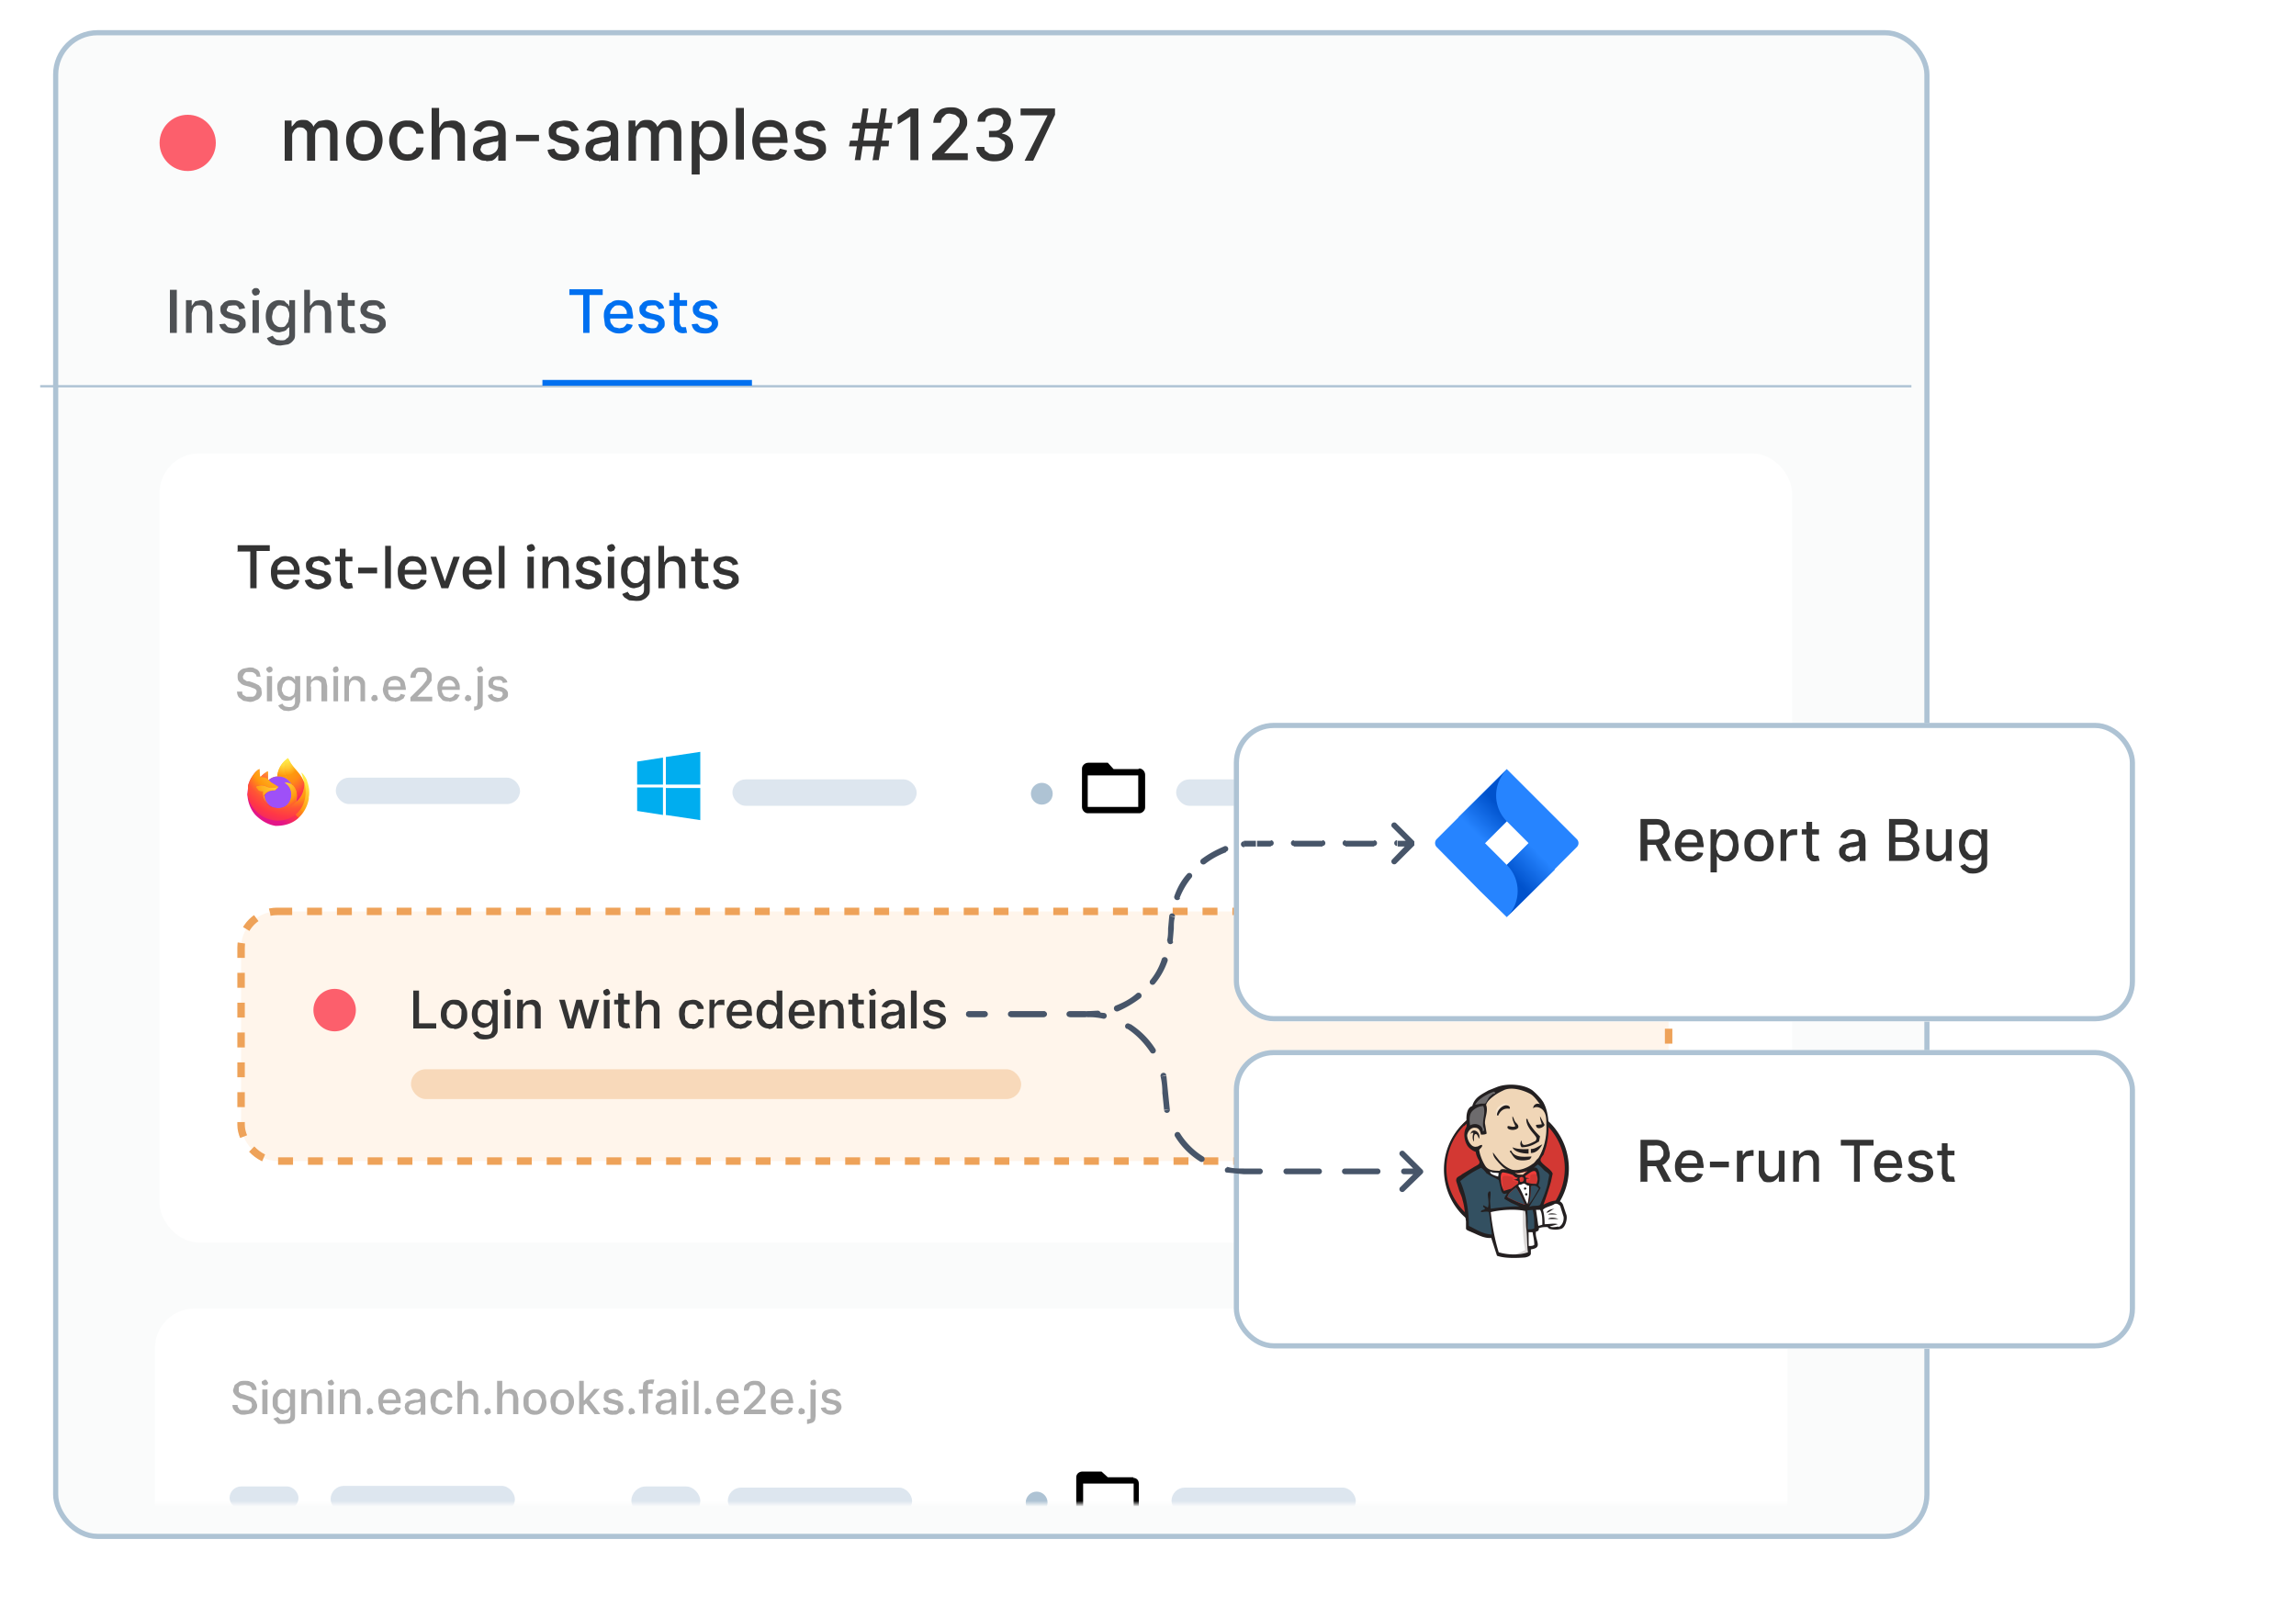 <?xml version="1.0" encoding="utf-8"?>

<svg xmlns="http://www.w3.org/2000/svg" fill="none" width="400" height="282" viewBox="0 0 400 282"><g clip-path="url(#a)"><g filter="url(#b)"><path d="M57 37h260.1L337 204H99.2L57 37Z" fill="url(#c)" fill-opacity=".5"/></g><g filter="url(#d)"><rect fill="#FAFBFB" width="326" height="262" x="7" y="1" rx="7.3"/><rect width="326" height="262" x="7" y="1" stroke="#AEC3D4" stroke-width=".9" rx="7.3"/></g><g filter="url(#e)"><rect fill="#fff" width="284.4" height="137.5" x="27.8" y="79" rx="6.9"/></g><path d="M41.4 96v-1H47v1h-2.3v6.5h-1.1v-6.4h-2.3Zm8.4 6.7c-.5 0-1-.2-1.4-.4-.4-.2-.7-.6-.9-1-.2-.4-.3-1-.3-1.5 0-.6 0-1 .3-1.5.2-.5.5-.8 1-1 .3-.3.7-.4 1.3-.4l.9.1a2.2 2.2 0 0 1 1.3 1.4c.2.4.2.8.2 1.3v.4h-4.4v-.8h3.4c0-.3 0-.6-.2-.8a1.3 1.3 0 0 0-1.2-.7c-.3 0-.6 0-.8.2l-.6.6-.1.8v.6c0 .4 0 .7.2 1 0 .2.3.4.5.5.3.2.5.3.8.3l.6-.1c.2 0 .3-.2.5-.3l.2-.4 1 .1c0 .3-.2.6-.4.8-.2.3-.5.4-.8.6a3 3 0 0 1-1 .2Zm7.8-4.4-1 .2-.2-.4a1 1 0 0 0-.4-.2l-.5-.2-.8.2-.3.6c0 .2 0 .3.2.4l.7.3.8.2c.6.1 1 .3 1.2.6.2.2.4.5.4 1 0 .3-.1.6-.3.8a2 2 0 0 1-.8.6 3 3 0 0 1-1.2.3c-.6 0-1.1-.2-1.5-.4a2 2 0 0 1-.8-1.2l1-.2.5.7.8.2.8-.2c.3-.2.4-.4.4-.6l-.2-.4-.6-.3-1-.2c-.5-.1-.9-.3-1.1-.6-.3-.2-.4-.6-.4-1 0-.3 0-.6.3-.8.2-.3.4-.5.7-.6l1.2-.2c.6 0 1 .1 1.4.4.3.2.6.6.7 1Zm3.8-1.3v.8h-3V97h3Zm-2.2-1.4h1v5.3l.2.5.2.2h.7l.2.9h-.3a2 2 0 0 1-.4.1 2 2 0 0 1-.8-.1l-.6-.5-.2-.9v-5.5Zm6.5 3.3v1h-3.3v-1h3.3Zm2.4-3.8v7.4h-1v-7.4h1Zm3.8 7.6c-.5 0-1-.2-1.4-.4-.4-.2-.7-.6-.9-1-.2-.4-.3-1-.3-1.5 0-.6 0-1 .3-1.5.2-.5.5-.8 1-1 .3-.3.7-.4 1.3-.4l.9.1a2.2 2.2 0 0 1 1.3 1.4c.2.4.2.8.2 1.3v.4H70v-.8h3.4c0-.3 0-.6-.2-.8a1.3 1.3 0 0 0-1.2-.7c-.3 0-.6 0-.8.2l-.6.6-.1.8v.6c0 .4 0 .7.2 1 0 .2.3.4.5.5.3.2.5.3.8.3l.6-.1c.2 0 .3-.2.5-.3l.2-.4 1 .1c0 .3-.2.6-.4.8-.2.3-.5.4-.8.6a3 3 0 0 1-1 .2Zm8.2-5.7-2 5.5h-1.2L75 97h1l1.5 4.3L79 97h1.2Zm3.2 5.7c-.6 0-1-.2-1.4-.4-.4-.2-.7-.6-1-1-.2-.4-.3-1-.3-1.5 0-.6.1-1 .3-1.5.3-.5.6-.8 1-1 .3-.3.8-.4 1.3-.4l1 .1a2.2 2.2 0 0 1 1.3 1.4l.2 1.3v.4h-4.5v-.8h3.4c0-.3 0-.6-.2-.8a1.3 1.3 0 0 0-1.2-.7c-.3 0-.6 0-.8.2-.2.2-.4.3-.5.6l-.2.8v.6c0 .4 0 .7.2 1 .1.2.3.4.6.5.2.2.5.3.8.3l.5-.1c.2 0 .4-.2.5-.3l.3-.4 1 .1c0 .3-.2.6-.4.8l-.8.6a3 3 0 0 1-1.1.2Zm4.6-7.6v7.4h-1v-7.4h1Zm4 7.4V97H93v5.5h-1Zm.6-6.4c-.2 0-.4 0-.5-.2a.6.6 0 0 1-.2-.5c0-.1 0-.3.2-.4l.5-.2c.2 0 .3 0 .5.2l.2.4c0 .2 0 .4-.2.5l-.5.2Zm3 3.1v3.3h-1V97h1v.9l.7-.8 1-.2c.4 0 .7 0 1 .2l.7.7.2 1.2v3.5h-1v-3.4c0-.4-.2-.7-.4-1-.2-.2-.5-.3-.9-.3-.2 0-.4 0-.6.2-.2 0-.4.3-.5.5l-.2.7Zm9.2-.9-1 .2-.2-.4a1 1 0 0 0-.4-.2l-.5-.2-.8.2-.3.6c0 .2 0 .3.2.4l.7.3.9.2c.5.1.9.3 1.1.6.3.2.4.5.4 1 0 .3-.1.6-.3.8a2 2 0 0 1-.8.6 3 3 0 0 1-1.2.3c-.6 0-1.1-.2-1.5-.4a2 2 0 0 1-.8-1.2l1.1-.2c0 .3.2.5.4.7l.8.2.9-.2.3-.6c0-.2 0-.3-.2-.4l-.6-.3-1-.2c-.5-.1-.9-.3-1.1-.6-.3-.2-.4-.6-.4-1 0-.3.1-.6.3-.8.2-.3.4-.5.8-.6l1-.2c.7 0 1.1.1 1.5.4.3.2.6.6.7 1Zm1.2 4.2V97h1.1v5.5h-1Zm.6-6.4c-.2 0-.4 0-.5-.2a.6.6 0 0 1-.2-.5c0-.1 0-.3.2-.4l.5-.2c.2 0 .3 0 .5.2l.2.4-.2.5-.5.2Zm4.3 8.6-1.2-.1-.8-.5a2 2 0 0 1-.4-.6l1-.4c0 .1 0 .2.2.3 0 .2.2.3.4.3l.8.2c.4 0 .7-.1 1-.3.3-.2.4-.5.4-1v-1l-.4.3c0 .2-.3.3-.5.4l-.8.2a2 2 0 0 1-1.2-.4c-.3-.2-.6-.5-.8-.9-.2-.4-.3-.9-.3-1.5s0-1 .3-1.5c.2-.4.5-.8.8-1l1.2-.3c.4 0 .6 0 .8.2.3 0 .4.2.5.4.2.1.3.2.3.4h.1v-1h1v5.8c0 .4 0 .8-.3 1.1a2 2 0 0 1-.9.7c-.3.2-.8.2-1.2.2Zm0-3.1c.3 0 .5-.1.7-.3.3-.1.4-.3.5-.6l.2-1c0-.4 0-.7-.2-1 0-.3-.2-.5-.5-.7l-.8-.2c-.3 0-.6 0-.8.3l-.5.6-.1 1 .1 1 .5.6c.2.2.5.3.8.3Zm5-2.4v3.3h-1.1v-7.4h1v2.8h.1c.1-.3.3-.6.6-.8l1-.2c.4 0 .8 0 1 .2.4.2.6.4.7.7.2.3.3.7.3 1.2v3.5h-1.1v-3.4c0-.4-.1-.7-.3-1-.2-.2-.5-.3-1-.3-.2 0-.4 0-.6.2-.2 0-.4.3-.5.5l-.1.7Zm7.6-2.2v.8h-3V97h3Zm-2.3-1.4h1.1v5.3l.1.5.3.2h.7l.2.9h-.3a2 2 0 0 1-.4.1 2 2 0 0 1-.8-.1 1 1 0 0 1-.6-.5c-.2-.3-.3-.5-.3-.9v-5.5Zm7.5 2.7-1 .2c0-.1 0-.3-.2-.4a1 1 0 0 0-.3-.2l-.6-.2-.8.2-.3.6c0 .2 0 .3.2.4l.7.3.9.2c.5.1.9.3 1.1.6.3.2.4.5.4 1 0 .3 0 .6-.3.8a2 2 0 0 1-.8.6 3 3 0 0 1-1.2.3c-.6 0-1-.2-1.5-.4-.4-.3-.6-.7-.7-1.2l1-.2c0 .3.2.5.4.7l.8.2.9-.2.3-.6c0-.2 0-.3-.2-.4-.1-.2-.3-.2-.6-.3l-1-.2c-.5-.1-.8-.3-1-.6-.3-.2-.5-.6-.5-1 0-.3.1-.6.3-.8.2-.3.5-.5.8-.6l1-.2c.7 0 1.2.1 1.5.4.4.2.6.6.7 1Z" fill="#333"/><path d="M44.7 117.9c0-.3-.2-.5-.4-.6-.2-.2-.5-.2-.8-.2h-.6a1 1 0 0 0-.4.4l-.2.4.1.4.3.2.3.2h.4l.6.2.5.2.6.3.4.5.1.7c0 .3 0 .6-.2.8-.2.3-.4.5-.8.6a2 2 0 0 1-1.1.3l-1.1-.2-.8-.6c-.2-.3-.3-.6-.3-1h.9c0 .3 0 .5.2.6l.5.3H44c.2 0 .4-.2.5-.3l.2-.5c0-.2 0-.4-.2-.5a1 1 0 0 0-.4-.2l-.5-.2-.7-.2c-.5-.1-.9-.3-1.1-.6-.3-.2-.4-.5-.4-1 0-.3 0-.6.2-.8.2-.3.5-.5.8-.6l1-.2c.4 0 .8 0 1 .2.4.1.6.3.8.6l.2.8h-.8Zm1.8 4.3v-4.4h.9v4.4h-.9Zm.5-5c-.2 0-.3 0-.4-.2a.5.5 0 0 1-.2-.3c0-.2 0-.3.2-.4l.4-.2.4.2.1.4-.1.3-.4.2Zm3.3 6.7-.9-.1-.6-.4c-.1-.2-.3-.3-.3-.5l.7-.3.2.3.3.2.6.1c.3 0 .6 0 .8-.2.2-.2.3-.4.3-.8v-.8l-.3.3-.3.3-.7.1c-.3 0-.6 0-1-.2l-.6-.8-.2-1.1c0-.5 0-.9.2-1.2l.7-.8 1-.2.6.1.4.3.2.3v-.7h.9v4.5l-.3.9-.7.5-1 .2Zm0-2.5c.2 0 .4 0 .6-.2.2 0 .3-.2.4-.5l.1-.7v-.8l-.5-.5a1 1 0 0 0-.6-.2 1 1 0 0 0-.6.2l-.4.5-.2.8c0 .3 0 .5.2.7 0 .2.2.4.4.5l.6.2Zm3.9-1.8v2.6h-.8v-4.4h.8v.7l.5-.5c.2-.2.5-.2.8-.2.3 0 .6 0 .8.2.2 0 .4.3.5.5l.2 1v2.7h-1v-2.7c0-.3 0-.6-.2-.7a.9.9 0 0 0-.7-.3 1 1 0 0 0-.5.1 1 1 0 0 0-.4.4l-.1.6Zm3.9 2.6v-4.4h.8v4.4h-.8Zm.4-5c-.2 0-.3 0-.4-.2a.5.5 0 0 1-.1-.3l.1-.4.4-.2c.1 0 .3 0 .4.2l.1.4-.1.3-.4.2Zm2.3 2.4v2.6H60v-4.4h.8v.7l.5-.5c.2-.2.5-.2.8-.2.3 0 .6 0 .8.2.2 0 .4.3.5.5.2.2.2.5.2 1v2.7h-.8v-2.7c0-.3-.1-.6-.3-.7a.9.9 0 0 0-.6-.3 1 1 0 0 0-.6.1 1 1 0 0 0-.3.4l-.2.6Zm4.5 2.6-.4-.1a.5.5 0 0 1-.2-.4c0-.2 0-.3.2-.4 0-.2.2-.2.4-.2.1 0 .3 0 .4.2l.1.4v.2l-.3.2-.2.1Zm3.5 0c-.4 0-.8 0-1.1-.2-.3-.2-.6-.5-.7-.8-.2-.3-.3-.7-.3-1.2l.3-1.2c.1-.3.4-.6.7-.7a2.1 2.1 0 0 1 1.8-.2 1.7 1.7 0 0 1 1 1l.2 1v.3h-3.5v-.6h2.6l-.1-.6a1 1 0 0 0-1-.5l-.6.1-.4.5-.1.6v.5l.1.7.4.5.7.2.4-.1.4-.2.2-.4.8.2-.3.6-.7.4-.8.2Zm2.7 0v-.7l2-2a11 11 0 0 0 .8-1l.1-.5-.1-.5-.4-.4h-1.1l-.3.4-.1.6h-.9c0-.4.1-.7.3-1l.6-.6a2 2 0 0 1 1-.2c.4 0 .7 0 1 .2l.6.6c.2.2.2.5.2.8v.7l-.5.7-.8.9-1.2 1.2h2.6v.8h-3.8Zm6.8 0c-.5 0-.8 0-1.2-.2l-.7-.8-.2-1.2c0-.4 0-.8.2-1.2.2-.3.4-.6.7-.7a2.1 2.1 0 0 1 1.8-.2 1.7 1.7 0 0 1 1 1c.2.3.2.7.2 1v.3h-3.4v-.6h2.6c0-.2 0-.4-.2-.6a1 1 0 0 0-1-.5l-.5.1-.4.5-.2.6v.5c0 .3 0 .5.2.7 0 .2.2.4.4.5l.7.2.4-.1.3-.2.3-.4.8.2-.4.6c-.1.2-.4.3-.6.4l-.8.2Zm3.3 0-.4-.1a.5.5 0 0 1-.2-.4c0-.2 0-.3.2-.4 0-.2.2-.2.4-.2l.4.2.1.4v.2l-.3.2-.2.1Zm1.6-4.4h.9v4.7c0 .2 0 .5-.2.7a1 1 0 0 1-.5.4l-.7.2h-.1v-.7c.2 0 .4 0 .5-.2l.1-.5v-4.6Zm.4-.6c-.1 0-.2 0-.3-.2a.5.5 0 0 1-.2-.3c0-.2 0-.3.2-.4l.3-.2c.2 0 .3 0 .4.2l.2.4s0 .2-.2.3l-.4.2Zm4.8 1.7-.8.1-.1-.3-.3-.2a1 1 0 0 0-.4 0 1 1 0 0 0-.6 0c-.2.2-.3.3-.3.5s0 .3.2.4l.5.2.7.1c.4.1.7.3.9.5.2.2.3.4.3.7 0 .3 0 .5-.2.7l-.7.5-.9.2a2 2 0 0 1-1.2-.4c-.3-.2-.5-.5-.5-.8l.8-.2c0 .2.1.4.3.5l.6.2c.3 0 .5 0 .7-.2l.2-.4-.1-.4-.5-.2-.7-.1-1-.5a1 1 0 0 1-.2-.7c0-.3 0-.5.2-.7.1-.2.3-.4.6-.5l.9-.1c.4 0 .8 0 1 .3.3.2.5.4.6.8Z" fill="#8B8B8B" opacity=".7"/><rect fill="#FFDEBD" fill-opacity=".3" width="248.7" height="43.5" x="42" y="158.8" stroke="#EEA259" stroke-dasharray="2.6 2.6" stroke-width="1.3" rx="6.3"/><rect fill="#F8D9BA" width="106.3" height="5.2" x="71.6" y="186.3" rx="2.6"/><path d="M72 179.2v-6.6h1v5.7h3v.9h-4Zm7.1 0c-.4 0-.8 0-1.2-.3l-.8-.8a3 3 0 0 1-.3-1.4c0-.5.1-1 .3-1.3a2.1 2.1 0 0 1 2-1.2c.5 0 .9 0 1.2.3.4.2.6.5.8.9.2.4.3.8.3 1.3s0 1-.3 1.4a2.1 2.1 0 0 1-2 1.2Zm0-.7c.3 0 .6-.1.8-.3.2-.1.3-.4.4-.6l.1-.9v-.8l-.5-.7-.8-.2c-.3 0-.5 0-.7.2l-.5.7-.1.8.1.9.5.6c.2.2.4.3.7.3Zm5.4 2.6a3 3 0 0 1-1-.1 2 2 0 0 1-.7-.5l-.4-.5.8-.3.3.2c0 .2.2.2.4.3l.6.1c.4 0 .7 0 1-.2.1-.2.3-.5.3-.9v-1h-.1c0 .2-.1.3-.3.4l-.4.3-.7.2a2 2 0 0 1-1-.3 2 2 0 0 1-.8-.8 3 3 0 0 1-.3-1.3c0-.5.1-1 .3-1.4l.7-.8a2 2 0 0 1 1-.3l.8.1.5.4.2.3v-.8h1v5c0 .5 0 .8-.3 1.1-.2.3-.4.5-.8.6a3 3 0 0 1-1.1.2Zm0-2.8c.3 0 .5 0 .7-.2.2-.1.3-.3.4-.6l.2-.8c0-.4 0-.7-.2-1 0-.2-.2-.4-.4-.5l-.7-.2c-.3 0-.5 0-.7.2l-.5.6-.1.9.1.8c.1.3.3.4.5.6l.7.2Zm3.4.9v-5h1v5h-1Zm.5-5.7c-.1 0-.3 0-.4-.2a.5.5 0 0 1-.2-.4c0-.2 0-.3.2-.4l.4-.2c.2 0 .3 0 .5.2l.1.4-.1.4-.5.2Zm2.7 2.7v3h-1v-5h1v.8l.6-.6.9-.2c.3 0 .6 0 .9.2.2.1.4.3.5.6.2.3.2.6.2 1v3.2h-1v-3c0-.4 0-.7-.2-.9a1 1 0 0 0-.8-.3l-.5.1a1 1 0 0 0-.5.5l-.1.6Zm7.8 3-1.5-5h1l1 3.7 1-3.7h1l1 3.6 1-3.6h1l-1.5 5h-1l-1-3.6-1 3.6h-1Zm6.3 0v-5h1v5h-1Zm.5-5.7c-.2 0-.3 0-.4-.2a.5.5 0 0 1-.2-.4c0-.2 0-.3.2-.4l.4-.2c.1 0 .3 0 .4.2l.2.4c0 .2 0 .3-.2.4l-.4.2Zm4 .7v.8H107v-.8h2.7Zm-2-1.1h1v5l.3.2h.6l.2.8h-.3l-.3.1-.7-.1-.6-.4-.2-.8v-4.8Zm4 3.1v3h-.9v-6.6h1v2.4l.5-.6c.3-.2.6-.2 1-.2.3 0 .6 0 .8.2.3.1.5.3.6.6.2.3.2.6.2 1v3.2h-1v-3c0-.4 0-.7-.2-.9a1 1 0 0 0-.8-.3l-.6.1a1 1 0 0 0-.4.5l-.1.6Zm8.9 3c-.5 0-1 0-1.3-.3-.3-.2-.6-.5-.7-.9a3 3 0 0 1-.3-1.3c0-.5 0-1 .3-1.3.2-.4.4-.7.8-1l1.2-.2c.3 0 .7 0 1 .2.3.1.5.3.7.6.2.2.3.5.3.8h-1l-.3-.6a1 1 0 0 0-.7-.2c-.3 0-.5 0-.7.2a1 1 0 0 0-.5.6l-.1.9.1 1 .5.5c.2.2.4.2.7.2h.5l.4-.3.2-.5h.9l-.3.9-.7.5c-.3.2-.6.3-1 .3Zm3 0v-5h.9v.8l.5-.6c.3-.2.5-.2.8-.2a3.4 3.4 0 0 1 .4 0v1l-.2-.1h-1a1 1 0 0 0-.6 1v3h-1Zm5.3 0c-.5 0-.9 0-1.2-.3-.4-.2-.6-.5-.8-.8a3 3 0 0 1-.3-1.4c0-.5 0-1 .3-1.3.2-.4.4-.7.8-1l1.2-.2.8.1a2 2 0 0 1 1.2 1.2l.1 1.1v.4h-3.9v-.7h3c0-.3 0-.5-.2-.7a1.2 1.2 0 0 0-1-.6c-.3 0-.5 0-.7.2-.2 0-.4.3-.5.5l-.2.7v.5c0 .3 0 .6.2.9l.5.5.7.2.5-.1.4-.2.3-.4.9.1c0 .3-.2.5-.4.7l-.7.5-1 .2Zm5 0a2 2 0 0 1-1.8-1.1c-.2-.4-.3-.9-.3-1.4 0-.5.1-1 .3-1.4l.7-.8a2 2 0 0 1 1-.3l.8.1.5.4.2.3v-2.4h1v6.6h-1v-.8l-.2.3a1.4 1.4 0 0 1-1.2.6Zm.2-.8c.3 0 .5 0 .7-.2.2-.1.3-.3.4-.6l.2-1c0-.2 0-.5-.2-.8 0-.3-.2-.5-.4-.6l-.7-.2c-.3 0-.5 0-.7.2l-.5.6-.1.9.1.9.5.6c.2.2.4.2.7.2Zm5.7.9c-.5 0-1-.1-1.3-.4l-.8-.8a3 3 0 0 1-.3-1.4c0-.5.1-1 .3-1.3l.8-1 1.2-.2.8.1a2 2 0 0 1 1.2 1.2l.2 1.1v.4h-4v-.7h3l-.1-.7a1.2 1.2 0 0 0-1.1-.6c-.3 0-.5 0-.7.2-.2 0-.4.3-.5.5l-.1.7v.5l.1.9.5.5.8.2.5-.1.4-.2.2-.4 1 .1-.5.7-.7.5-1 .2Zm4-3v2.9h-1v-5h1v.8l.6-.6 1-.2c.2 0 .5 0 .8.2l.6.6.2 1v3.2h-1v-3c0-.4 0-.7-.3-.9a1 1 0 0 0-.7-.3l-.6.1a1 1 0 0 0-.4.5l-.2.6Zm6.7-2v.7h-2.7v-.8h2.7Zm-2-1.2h1v5l.3.2h.6l.2.8h-.2a1.8 1.8 0 0 1-1.1 0l-.6-.4-.2-.8v-4.8Zm3 6v-4.9h1v5h-1Zm.5-5.6c-.2 0-.3 0-.4-.2a.5.5 0 0 1-.2-.4c0-.2 0-.3.2-.4l.4-.2c.2 0 .3 0 .4.2l.2.4c0 .2 0 .3-.2.4l-.4.2Zm3.1 5.8a2 2 0 0 1-.8-.2 1 1 0 0 1-.6-.5l-.2-.8.1-.7.5-.4.6-.3.7-.1h.7l.4-.2.1-.2c0-.4 0-.6-.2-.7a1 1 0 0 0-.7-.3c-.3 0-.6.1-.8.3l-.4.4-.9-.2a1.7 1.7 0 0 1 1.2-1.1 2.8 2.8 0 0 1 1.5 0c.2 0 .4 0 .6.2l.5.5.2.9v3.3h-1v-.7l-.3.3c-.1.2-.3.3-.5.3l-.7.2Zm.2-.8c.3 0 .5 0 .7-.2a1.1 1.1 0 0 0 .6-1v-.6l-.2.1a3.2 3.2 0 0 1-.7.2h-.3l-.5.1-.3.3-.2.4c0 .2.1.4.3.5l.6.2Zm4.4-6v6.7h-1v-6.6h1Zm5 3h-.9l-.2-.2-.3-.3h-.5l-.7.1-.2.5c0 .1 0 .3.2.4l.5.2.8.2c.5.1.8.3 1 .5.3.2.4.5.4.8 0 .3-.1.6-.3.8l-.7.6-1 .2c-.6 0-1-.2-1.4-.4-.3-.2-.6-.6-.6-1l.9-.1c0 .2.2.4.3.5l.7.2c.4 0 .6 0 .8-.2.2-.1.3-.3.3-.5 0-.1 0-.3-.2-.4l-.5-.2-.8-.2a2 2 0 0 1-1-.5c-.3-.2-.4-.5-.4-.9 0-.3 0-.5.3-.7.1-.3.3-.4.6-.5.3-.2.6-.2 1-.2.5 0 1 0 1.3.3.3.2.5.6.6 1Z" fill="#333"/><circle fill="#FC5F6C" cx="58.3" cy="176" r="3.7"/><rect fill="#DDE6EF" width="32.1" height="4.6" x="127.6" y="135.8" rx="2.3"/><g clip-path="url(#f)"><path d="m111 132.7 4.5-.7v4.7H111m5-4.8 6-.9v5.7h-6m-5 .5h4.5v4.8l-4.5-.7m5-4h6v5.6l-6-.9" fill="#00ADEF"/></g><rect fill="#DDE6EF" width="32.1" height="4.6" x="204.9" y="135.8" rx="2.3"/><path d="M198.3 134H194l-1-1.1h-3.4c-.6 0-1.1.5-1.1 1v6.7c0 .6.5 1.1 1 1.1h9c.5 0 1-.5 1-1V135c0-.6-.5-1.1-1-1.1Zm0 6.6h-8.8v-5.5h8.8v5.5Z" fill="#000"/><circle fill="#AEC3D4" cx="181.5" cy="138.3" r="1.9"/><rect fill="#DDE6EF" width="32.1" height="4.6" x="58.5" y="135.5" rx="2.3"/><g clip-path="url(#g)"><path d="M53.5 136c-.2-.5-.7-1.2-1-1.4l.5 1.7c-.6-1.6-1.7-2.2-2.5-3.6l-.1-.2a1.7 1.7 0 0 1-.2-.4 4.2 4.2 0 0 0-1.9 3.2c-.5 0-1 .2-1.5.6l-.1-.1v-1.4a4 4 0 0 0-1.3 1c-.2-.2-.2-1.2-.2-1.4l-.2.1a4 4 0 0 0-1 1.1 5 5 0 0 0-.8 1.8v.4l-.1.8c0 1.4.5 2.8 1.4 3.8 1 1 2.2 1.7 3.5 1.9 1.4 0 2.7-.3 3.8-1.2a6 6 0 0 0 2-3.5v-.3c.2-1 0-2-.3-2.8Zm-6.2 4.5Zm5.7-4.1Z" fill="url(#h)"/><path d="m50.9 136.7-.5-.6a3 3 0 0 1-.2-4 4.2 4.2 0 0 0-1.9 3.2h.2c.5 0 1 .1 1.4.4.4.2.7.6 1 1Z" fill="url(#i)"/><path d="M48.5 137c0 .2-.5.7-.6.7-1.6 0-1.8 1-1.8 1a2.4 2.4 0 0 0 1.5 2l.7.1c2.7.2 3.2-3.4 1.3-4.4.4 0 1 0 1.3.3-.3-.4-.6-.8-1-1-.4-.3-1-.4-1.4-.4h-.2c-.5 0-1 .2-1.5.6l.4.4 1.3.8Z" fill="#9E50F8"/><path d="M46.6 135.7v-1.3a4 4 0 0 0-1.2 1s.8 0 1.2.3Z" fill="url(#j)"/><path d="M43.1 138.3a5.5 5.5 0 0 0 5.2 4.7c2.4 0 3.9-1.4 4.5-2.8.5-1.2.6-2.6.2-3.8a4 4 0 0 1-1.5 3.4c-2 1.7-3.8 1-4.1.8h-.1a2.6 2.6 0 0 1-1.5-2.7c-.3 0-.6 0-.8-.2l-.5-.6a2 2 0 0 1 2 0c.6.2 1.4.2 2 0l-1.3-.8-.4-.4a1.5 1.5 0 0 0-.2-.2c-.4-.3-1.2-.3-1.2-.3-.2-.2-.2-1.2-.2-1.4l-.2.1a4 4 0 0 0-1 1.1 5 5 0 0 0-.8 1.8v1.3Z" fill="url(#k)"/><path d="m50.4 136 .5.8c1.3 1.2.7 3 .6 3a4 4 0 0 0 1.5-3.4c-.6-1.7-1.7-2.3-2.5-3.7l-.1-.2a1.7 1.7 0 0 1-.2-.4 3 3 0 0 0 .2 4Z" fill="url(#l)"/><path d="M51 136.8h-.1c-.4-.3-.9-.5-1.3-.4 2 1 1.4 4.6-1.3 4.4a2.3 2.3 0 0 1-.9-.2c.3.2 2.2 1 4.1-.8 0 0 .7-1.8-.5-3Z" fill="url(#m)"/><path d="M46 138.7s.3-1 1.9-1l.6-.6c-.6.2-1.4.2-2 0a2 2 0 0 0-2 0l.5.6c.2.2.5.2.8.2-.1 1 .3 2 1.5 2.6-.6-.3-1.2-1-1.2-1.8Z" fill="url(#n)"/></g><mask id="o" width="326" height="37" x="7" y="225" maskUnits="userSpaceOnUse" style="mask-type:alpha"><rect fill="#FAFBFB" width="326" height="37" x="7" y="225" rx="7.3"/></mask><g mask="url(#o)"><g filter="url(#p)"><rect fill="#fff" width="284.4" height="50" x="27" y="228" rx="6.9"/></g><path d="M43.9 242.2c0-.3-.2-.5-.4-.7l-.8-.2-.7.1a1 1 0 0 0-.4.3v.8l.3.3.3.1.4.1.5.2.6.2c.2 0 .4.2.5.3l.4.5.2.6c0 .4 0 .6-.3.9-.1.3-.4.5-.7.6l-1.2.2c-.4 0-.8 0-1-.2-.4-.1-.6-.3-.8-.6-.2-.2-.3-.5-.3-.9h.9c0 .2 0 .4.2.5 0 .2.2.3.4.4h1.3l.5-.4.1-.5-.1-.4a1 1 0 0 0-.4-.3l-.6-.2-.7-.2c-.4 0-.8-.3-1-.5-.3-.3-.5-.6-.5-1l.3-.9.7-.5c.3-.2.7-.2 1-.2.5 0 .8 0 1.1.2.3 0 .6.3.7.5.2.3.3.5.3.9H44Zm1.8 4.2v-4.3h.9v4.3h-.9Zm.4-5-.3-.1a.5.5 0 0 1-.2-.4c0-.1 0-.3.2-.3l.3-.2c.2 0 .3 0 .4.2l.2.3c0 .1 0 .3-.2.4l-.4.1Zm3.4 6.7h-1l-.5-.5-.4-.4.8-.3.2.2.3.3h.6c.3 0 .6 0 .8-.2.2-.1.3-.4.3-.7v-.9l-.3.3c0 .2-.2.3-.4.3l-.6.2c-.4 0-.7-.1-1-.3l-.6-.7c-.2-.3-.2-.7-.2-1.2 0-.4 0-.8.2-1.2l.6-.7c.3-.2.6-.3 1-.3.3 0 .5 0 .6.2.2 0 .3.2.4.3l.2.3h.1v-.7h.8v4.4c0 .4 0 .7-.2 1l-.7.5-1 .1Zm0-2.4c.2 0 .4 0 .6-.2l.4-.5v-1.5l-.4-.6a1 1 0 0 0-.6-.2 1 1 0 0 0-.7.2l-.4.6v1.5l.4.5.7.2Zm3.9-1.9v2.6h-.9v-4.3h.8v.7l.6-.6.8-.2c.3 0 .5 0 .7.2.3.1.4.3.6.6l.1.9v2.7h-.8v-2.6c0-.4 0-.6-.2-.8a.9.9 0 0 0-.7-.2 1 1 0 0 0-.5 0 1 1 0 0 0-.4.5l-.1.5Zm3.8 2.6v-4.3h.9v4.3h-.9Zm.5-5-.4-.1a.5.5 0 0 1-.2-.4c0-.1 0-.3.2-.3l.4-.2c.1 0 .2 0 .3.2l.2.3c0 .1 0 .3-.2.4l-.3.1Zm2.3 2.4v2.6h-.8v-4.3h.8v.7l.5-.6.8-.2c.3 0 .6 0 .8.2.2.1.4.3.5.6l.2.9v2.7h-.9v-2.6c0-.4 0-.6-.2-.8a.9.9 0 0 0-.7-.2 1 1 0 0 0-.5 0 1 1 0 0 0-.4.5v.5Zm4.4 2.7c-.1 0-.3 0-.4-.2a.5.5 0 0 1-.1-.4l.1-.4.4-.2.4.2.2.4v.3l-.3.2h-.3Zm3.6 0c-.5 0-.8 0-1.1-.3-.4-.1-.6-.4-.8-.7l-.2-1.2c0-.5 0-.9.2-1.2l.7-.8a2.1 2.1 0 0 1 1.8-.2 1.7 1.7 0 0 1 1 1.1c.2.3.2.6.2 1v.3h-3.4v-.6H69l-.1-.6a1 1 0 0 0-1-.6 1.1 1.1 0 0 0-1 .7l-.2.6v.4c0 .3 0 .6.2.8 0 .2.2.3.4.5l.7.1h.4l.3-.3.3-.3.8.1c0 .3-.2.5-.4.7l-.6.4-.8.1Zm4 0-.8-.1-.5-.5-.2-.7.1-.6.4-.4.6-.2.6-.1h.6l.4-.2v-.2l-.1-.6-.7-.2a1 1 0 0 0-.6.2 1 1 0 0 0-.4.4l-.8-.2a1.5 1.5 0 0 1 1-1 2.4 2.4 0 0 1 2 .2l.4.5.1.7v3h-.8v-.7l-.3.4-.4.2-.6.1Zm.2-.7h.6a1 1 0 0 0 .5-1v-.5H73l-.3.1h-.3l-.3.1-.4.1c-.2 0-.3.2-.3.2l-.2.4c0 .2.1.4.3.5l.6.1Zm4.8.7a2 2 0 0 1-1-.3c-.4-.2-.6-.4-.8-.8l-.2-1.1c0-.5 0-.9.2-1.2.2-.3.4-.6.8-.8a2 2 0 0 1 1-.3c.3 0 .6 0 .9.2.3.1.5.3.6.5.2.2.3.5.3.8H78a1 1 0 0 0-.3-.5 1 1 0 0 0-.7-.3 1 1 0 0 0-.6.2l-.4.5-.1.9v.8l.5.5.6.2h.5c0-.2.2-.2.3-.3l.2-.4h.8c0 .2-.1.5-.3.7a1 1 0 0 1-.6.5 2 2 0 0 1-.9.2Zm3.5-2.7v2.6h-.8v-5.8h.8v2.2l.5-.6.8-.2c.3 0 .6 0 .8.2.2.1.4.3.5.6.2.2.2.5.2.9v2.7h-.8v-2.6c0-.4 0-.6-.3-.8a.9.9 0 0 0-.6-.2H81a1 1 0 0 0-.4.5v.5Zm4.5 2.7c-.2 0-.3 0-.4-.2a.5.5 0 0 1-.2-.4c0-.1 0-.3.2-.4l.4-.2.4.2.1.4v.3l-.3.2H85Zm2.5-2.7v2.6h-.9v-5.8h.9v2.2l.5-.6.8-.2c.3 0 .5 0 .8.2.2.1.4.3.5.6l.2.9v2.7h-.9v-2.6c0-.4 0-.6-.2-.8a.9.9 0 0 0-.7-.2H88a1 1 0 0 0-.4.5l-.1.5Zm5.7 2.7a1.9 1.9 0 0 1-1.8-1c-.2-.4-.2-.8-.2-1.2 0-.5 0-.9.2-1.2a1.9 1.9 0 0 1 1.8-1c.4 0 .8 0 1 .2.4.2.6.5.8.8l.2 1.2c0 .4 0 .8-.2 1.1a1.9 1.9 0 0 1-1.8 1.1Zm0-.7c.3 0 .5 0 .6-.2.2-.1.3-.3.4-.6l.2-.7c0-.3 0-.6-.2-.8 0-.2-.2-.4-.4-.6a1 1 0 0 0-.6-.2 1 1 0 0 0-.7.2l-.4.6v1.5l.4.6.7.2Zm4.7.7a1.9 1.9 0 0 1-1.8-1l-.2-1.2c0-.5 0-.9.3-1.2a1.9 1.9 0 0 1 1.7-1c.4 0 .8 0 1.1.2l.7.8c.2.3.3.7.3 1.2 0 .4-.1.8-.3 1.1a1.9 1.9 0 0 1-1.8 1.1Zm0-.7c.3 0 .5 0 .7-.2.2-.1.3-.3.4-.6l.1-.7-.1-.8-.4-.6a1 1 0 0 0-.7-.2 1 1 0 0 0-.6.2l-.4.6-.1.8v.7l.5.6.6.2Zm3.7-.8v-1h.2l1.7-2h1l-2 2.2-.9.8Zm-.7 1.4v-5.8h.8v5.8h-.8Zm2.7 0-1.6-2 .6-.6 2 2.6h-1Zm4.9-3.3-.8.2-.1-.3-.3-.2a1 1 0 0 0-.4-.1 1 1 0 0 0-.6.2c-.2 0-.3.2-.3.4 0 .1 0 .2.2.3l.5.2.7.2c.4 0 .7.2.9.4.2.2.3.5.3.8 0 .2 0 .5-.2.7l-.7.4c-.2.2-.5.2-.9.2a2 2 0 0 1-1.2-.3 1 1 0 0 1-.5-.9l.8-.1c0 .2.1.4.3.5l.6.1.7-.1.2-.5-.1-.3-.5-.2-.7-.2c-.4 0-.7-.2-1-.4a1 1 0 0 1-.2-.8c0-.2 0-.5.2-.7.1-.2.3-.3.6-.4l.9-.2c.4 0 .8.1 1 .3.3.2.5.5.6.8Zm1.5 3.4c-.1 0-.3 0-.4-.2a.5.5 0 0 1-.1-.4l.1-.4.4-.2.4.2.2.4v.3l-.3.2h-.3Zm3.7-4.4v.7h-2.4v-.7h2.4Zm-1.7 4.3v-4.8l.1-.7.5-.4.6-.1a2 2 0 0 1 .8 0l-.2.8a5.3 5.3 0 0 0-.4-.1c-.2 0-.4 0-.5.2v5h-1Zm3.7.1-.7-.1c-.3-.1-.4-.3-.6-.5l-.2-.7c0-.2 0-.4.2-.6 0-.2.2-.3.4-.4l.5-.2.6-.1h.6l.4-.2v-.2l-.1-.6-.6-.2a1 1 0 0 0-.7.2 1 1 0 0 0-.3.4l-.8-.2a1.5 1.5 0 0 1 1-1 2.4 2.4 0 0 1 1.9.2l.4.5.1.7v3h-.8v-.7l-.3.4-.4.2-.6.1Zm.2-.7h.6a1 1 0 0 0 .5-1v-.5h-.2l-.3.1h-.3l-.3.1-.4.1-.3.2-.1.4c0 .2 0 .4.2.5l.6.1Zm3 .6v-4.3h.9v4.3h-.9Zm.4-5-.3-.1a.5.5 0 0 1-.2-.4c0-.1 0-.3.2-.3l.3-.2c.2 0 .3 0 .4.2l.2.3c0 .1 0 .3-.2.4l-.4.1Zm2.4-.8v5.8h-.8v-5.8h.8Zm1.6 5.9-.4-.2a.5.5 0 0 1-.1-.4l.1-.4.4-.2.4.2c.2.1.2.3.2.4v.3l-.3.2h-.3Zm3.6 0c-.5 0-.8 0-1.1-.3-.3-.1-.6-.4-.7-.7l-.3-1.2c0-.5 0-.9.3-1.2.1-.3.4-.6.7-.8a2.1 2.1 0 0 1 1.8-.2 1.7 1.7 0 0 1 1 1.1l.1 1v.3h-3.4v-.6h2.6l-.1-.6a1 1 0 0 0-1-.6 1.1 1.1 0 0 0-1 .7l-.2.6v.4c0 .3 0 .6.2.8l.4.5.7.1h.4l.4-.3.2-.3.8.1c0 .3-.2.5-.4.7l-.6.4-.8.1Zm2.7 0v-.7l2-2a11.2 11.2 0 0 0 .8-1v-.6a.9.9 0 0 0-.4-.8l-.5-.1-.6.1c-.1 0-.3.2-.3.4l-.2.5h-.8c0-.3 0-.6.2-1l.7-.5a2 2 0 0 1 1-.2c.3 0 .7 0 1 .2l.6.6c.2.2.2.5.2.8v.6l-.5.7-.8 1-1.2 1.1h2.6v.8h-3.8Zm6.7 0c-.4 0-.8 0-1-.3-.4-.1-.6-.4-.8-.7-.2-.4-.2-.8-.2-1.2 0-.5 0-.9.2-1.2l.7-.8a2.1 2.1 0 0 1 1.8-.2 1.7 1.7 0 0 1 1 1.1l.2 1v.3h-3.5v-.6h2.7c0-.2 0-.4-.2-.6a1 1 0 0 0-1-.6 1.1 1.1 0 0 0-1 .7v1.8l.5.5.6.1h.5l.3-.3.2-.3.8.1c0 .3-.1.5-.3.7l-.6.4-.9.1Zm3.3 0-.4-.2a.5.5 0 0 1-.1-.4l.1-.4.4-.2.4.2c.2.1.2.3.2.4v.3l-.3.2h-.3Zm1.7-4.4h.8v4.6l-.1.7a1 1 0 0 1-.5.5l-.7.2h-.2v-.8h.1l.5-.1V242Zm.4-.7-.4-.1a.5.5 0 0 1-.1-.4l.1-.3.4-.2c.2 0 .3 0 .4.2l.1.3-.1.4-.4.1Zm4.8 1.7-.8.2-.1-.3-.3-.2a1 1 0 0 0-.5-.1 1 1 0 0 0-.6.2l-.2.4c0 .1 0 .2.2.3l.5.2.7.2c.4 0 .7.2.9.4.2.2.3.5.3.8 0 .2-.1.5-.3.7-.1.2-.3.3-.6.4-.3.2-.6.2-1 .2a2 2 0 0 1-1-.3c-.4-.2-.6-.5-.7-.9l.9-.1c0 .2.1.4.3.5l.6.1.6-.1c.2-.2.3-.3.3-.5 0-.1 0-.2-.2-.3a1 1 0 0 0-.4-.2l-.8-.2c-.4 0-.7-.2-.8-.4a1 1 0 0 1-.3-.8c0-.2 0-.5.2-.7.1-.2.3-.3.6-.4l.8-.2c.5 0 .9.1 1.1.3.3.2.5.5.6.8Z" fill="#8B8B8B" opacity=".7"/><rect fill="#DDE6EF" width="32.1" height="4.6" x="126.8" y="259.2" rx="2.3"/><rect fill="#DDE6EF" width="12" height="5" x="110" y="259" rx="2.5"/><rect fill="#DDE6EF" width="32.1" height="4.6" x="204.1" y="259.2" rx="2.3"/><path d="M197.5 257.4H193l-1.1-1h-3.3c-.6 0-1.1.4-1.1 1v6.6c0 .7.5 1.1 1 1.1h8.9c.6 0 1-.4 1-1v-5.6c0-.6-.4-1-1-1Zm0 6.6h-8.8v-5.5h8.8v5.5Z" fill="#000"/><circle fill="#AEC3D4" cx="180.6" cy="261.8" r="1.9"/><rect fill="#DDE6EF" width="32.1" height="4.6" x="57.6" y="258.9" rx="2.3"/><rect fill="#DDE6EF" width="12" height="4" x="40" y="259" rx="2"/></g><circle fill="#FC5F6C" cx="32.7" cy="24.9" r="4.9"/><path d="M49.6 27.9V21h1.2v1h.1l.7-.8a2 2 0 0 1 1.2-.3c.4 0 .8 0 1.1.3.3.2.6.5.7.9.2-.4.5-.7.9-1l1.2-.2a2 2 0 0 1 1.5.5c.4.4.6 1 .6 1.8V28h-1.3v-4.5c0-.4-.1-.8-.4-1-.2-.2-.5-.3-.9-.3s-.7.1-1 .4c-.2.3-.3.6-.3 1V28h-1.4v-4.6c0-.3 0-.6-.3-.8-.2-.3-.5-.4-1-.4-.2 0-.4 0-.6.2a1 1 0 0 0-.5.6c-.2.2-.2.5-.2.8V28h-1.3Zm13.9.1a3 3 0 0 1-1.7-.4 3 3 0 0 1-1.1-1.3 4 4 0 0 1-.4-1.8c0-.7.1-1.3.4-1.9a3 3 0 0 1 2.8-1.6c.6 0 1.2.1 1.7.4.4.3.8.7 1 1.2a4 4 0 0 1 0 3.7 3 3 0 0 1-2.7 1.7Zm0-1.1c.4 0 .7-.1 1-.3.3-.2.5-.5.6-1l.2-1.1c0-.4 0-.8-.2-1.2a2 2 0 0 0-.6-.9c-.3-.2-.6-.3-1-.3s-.8 0-1 .3a2 2 0 0 0-.7.9l-.2 1.2.2 1.2.6.9c.3.2.7.3 1 .3ZM71 28c-.6 0-1.2-.1-1.7-.4a3 3 0 0 1-1-1.3c-.3-.5-.5-1.1-.5-1.8s.2-1.3.4-1.8c.3-.6.6-1 1.1-1.3A3 3 0 0 1 71 21c.5 0 1 0 1.4.3.4.1.7.4 1 .8.2.3.4.7.4 1.2h-1.3c0-.4-.2-.6-.5-.9-.2-.2-.6-.3-1-.3s-.7 0-1 .3l-.6.8c-.2.4-.2.8-.2 1.3s0 .9.2 1.3l.6.8c.3.2.6.3 1 .3l.7-.1.5-.5c.2-.1.3-.3.3-.6h1.3a2.5 2.5 0 0 1-1.4 2c-.4.2-.9.3-1.4.3Zm5.6-4.2v4h-1.4v-9h1.3v3.4h.1c.2-.4.4-.7.8-1l1.2-.2c.5 0 1 0 1.3.3.3.1.6.4.8.8.2.4.3.9.3 1.4V28h-1.3v-4.2c0-.5-.2-.9-.4-1.2a2 2 0 0 0-1.1-.4c-.3 0-.6 0-.9.2-.2.2-.4.3-.5.6a2 2 0 0 0-.2 1Zm8.1 4.2c-.4 0-.8 0-1.1-.2a2 2 0 0 1-.9-.7 2 2 0 0 1-.3-1.2c0-.3.1-.7.3-1l.6-.5.8-.3 1-.2a2049.1 2049.1 0 0 0 1.5-.3c.1 0 .2-.1.2-.3 0-.4-.1-.7-.4-1-.2-.2-.5-.3-1-.3a1.6 1.6 0 0 0-1.6 1l-1.2-.3a2.4 2.4 0 0 1 1.7-1.6 3.9 3.9 0 0 1 2 0l.9.3c.2.2.5.4.6.7.2.3.3.8.3 1.2V28h-1.3v-1l-.4.5a2 2 0 0 1-.7.5l-1 .1Zm.3-1c.4 0 .7-.1 1-.3a1.5 1.5 0 0 0 .8-1.3v-.9l-.3.2H86a55 55 0 0 1-1.6.4c-.2 0-.4.2-.5.3l-.2.6c0 .3.2.5.4.7.2.2.5.3 1 .3Zm8.9-3.5v1.1h-4v-1.1h4Zm6.9-.8-1.2.2-.3-.4c0-.1-.2-.3-.4-.3l-.7-.2c-.4 0-.7.1-1 .3-.2.1-.3.4-.3.6 0 .2 0 .4.2.6l.8.3 1.1.3c.7.1 1.1.3 1.4.6.3.3.5.7.5 1.2 0 .4-.1.8-.4 1-.2.4-.5.7-1 .8a3 3 0 0 1-1.4.3c-.8 0-1.4-.2-1.9-.5a2 2 0 0 1-.8-1.4l1.2-.2c.1.4.3.6.5.8.3.2.6.2 1 .2s.8 0 1-.2c.3-.2.4-.4.4-.7 0-.2 0-.4-.2-.5l-.7-.4-1.2-.2-1.4-.7c-.3-.3-.4-.7-.4-1.2 0-.4 0-.8.3-1 .2-.4.5-.6 1-.8l1.3-.2c.7 0 1.3.1 1.7.4.4.4.7.8.9 1.3Zm3.5 5.3c-.4 0-.8 0-1.1-.2a2 2 0 0 1-.9-.7 2 2 0 0 1-.3-1.2c0-.3.1-.7.3-1l.6-.5.8-.3 1-.2 1-.1c.2 0 .4 0 .5-.2.1 0 .2-.1.2-.3 0-.4-.1-.7-.4-1-.2-.2-.5-.3-1-.3a1.6 1.6 0 0 0-1.6 1l-1.2-.3a2.4 2.4 0 0 1 1.7-1.6 3.9 3.9 0 0 1 2 0l.9.3c.3.2.5.4.6.7.2.3.3.8.3 1.2V28h-1.3v-1l-.4.5a2 2 0 0 1-.7.5l-1 .1Zm.3-1c.4 0 .7-.1 1-.3l.6-.5.2-.8v-.9l-.3.2a4.3 4.3 0 0 1-1 .1 48.8 48.8 0 0 0-1 .3c-.3 0-.5.2-.6.3l-.2.6c0 .3.2.5.4.7.2.2.6.3 1 .3Zm4.9.9V21h1.2v1h.1l.7-.8a2 2 0 0 1 1.2-.3c.4 0 .8 0 1.1.3.3.2.6.5.7.9l.9-1 1.2-.2a2 2 0 0 1 1.5.5c.4.4.6 1 .6 1.8V28h-1.3v-4.5c0-.4-.1-.8-.4-1-.2-.2-.5-.3-.9-.3s-.7.1-1 .4c-.2.3-.3.6-.3 1V28h-1.4v-4.6c0-.3 0-.6-.3-.8-.2-.3-.5-.4-1-.4-.2 0-.4 0-.6.2a1 1 0 0 0-.5.6l-.2.8V28h-1.3Zm11 2.5v-9.3h1.3v1h.1l.4-.4c.1-.2.3-.4.6-.5.2-.2.6-.2 1-.2a2.7 2.7 0 0 1 2.5 1.6c.2.5.3 1.1.3 1.9 0 .7 0 1.3-.3 1.9-.3.5-.6 1-1 1.2-.5.3-1 .4-1.5.4-.4 0-.8 0-1-.2a2 2 0 0 1-.6-.5l-.4-.5v3.6h-1.4Zm1.3-6c0 .5 0 1 .2 1.3l.6.9c.3.2.6.3 1 .3s.7-.1 1-.3c.3-.3.5-.5.6-1l.2-1.1c0-.5 0-.9-.2-1.2-.1-.4-.3-.7-.6-.9-.3-.2-.6-.3-1-.3s-.7 0-1 .3l-.6.8-.2 1.3Zm7.8-5.6v9h-1.4v-9h1.4Zm4.7 9.2c-.7 0-1.3-.1-1.8-.4a3 3 0 0 1-1-1.2 4.1 4.1 0 0 1 0-3.7c.2-.6.6-1 1-1.3a3.3 3.3 0 0 1 2.8-.3 2.7 2.7 0 0 1 1.7 1.7l.2 1.6v.5h-5.4v-1h4.1c0-.4 0-.7-.2-1a1.6 1.6 0 0 0-1.5-.8c-.4 0-.7 0-1 .2l-.6.7a2 2 0 0 0-.2 1v.8c0 .4 0 .8.2 1.1.2.4.4.6.7.8l1 .2h.7l.5-.4.4-.6 1.2.3c0 .3-.3.7-.5 1l-1 .6-1.3.2Zm9.5-5.3-1.2.2-.3-.4c0-.1-.2-.3-.4-.3l-.7-.2a2 2 0 0 0-1 .3c-.2.1-.3.4-.3.6 0 .2 0 .4.3.6l.8.3 1 .3c.7.1 1.2.3 1.5.6.3.3.4.7.4 1.2 0 .4 0 .8-.3 1-.3.4-.6.7-1 .8a3.7 3.7 0 0 1-3.3-.2 2 2 0 0 1-1-1.4l1.4-.2c0 .4.2.6.5.8.2.2.5.2 1 .2.4 0 .7 0 1-.2.2-.2.4-.4.4-.7 0-.2-.1-.4-.3-.5-.1-.2-.4-.3-.7-.4l-1.2-.2-1.4-.7c-.3-.3-.4-.7-.4-1.2 0-.4 0-.8.3-1 .2-.4.6-.6 1-.8l1.3-.2c.8 0 1.3.1 1.8.4.4.4.7.8.8 1.3ZM152 28l1.5-9.1h1l-1.4 9h-1Zm-4.1-2.5.2-1h6.8l-.1 1h-7Zm1 2.5 1.4-9.1h1l-1.4 9h-1Zm-.5-5.6.2-1h6.9l-.2 1h-6.9Zm11.6-3.5v9h-1.4v-7.6l-2.2 1.4v-1.3l2.2-1.5h1.4Zm2.4 9v-1l3.1-3.1A17.2 17.2 0 0 0 167 22l.2-.7c0-.3 0-.6-.2-.8l-.6-.5-.9-.2c-.3 0-.6 0-.8.2l-.6.6-.2.8h-1.3c0-.5.2-1 .4-1.4.3-.4.6-.8 1-1 .5-.2 1-.3 1.6-.3.5 0 1 0 1.5.3.4.2.8.5 1 1 .3.3.4.8.4 1.2 0 .4 0 .7-.2 1-.1.4-.4.7-.7 1.1l-1.3 1.4-1.8 2h4.1v1.2h-6Zm10.9.2a4 4 0 0 1-1.7-.3c-.4-.2-.8-.5-1-.9-.4-.4-.5-.8-.5-1.3h1.4c0 .3 0 .5.2.7l.7.5.9.1c.3 0 .6 0 1-.2.2 0 .4-.3.6-.5l.2-.8c0-.3 0-.5-.2-.8l-.7-.5c-.3-.2-.7-.2-1-.2h-.9v-1.1h.8c.4 0 .6 0 1-.2l.5-.5.2-.8c0-.3 0-.5-.2-.7 0-.2-.3-.4-.5-.5l-.8-.2c-.3 0-.6 0-.8.2-.3 0-.5.2-.7.4l-.2.7h-1.3c0-.4.1-.9.4-1.3l1-.8c.5-.2 1-.3 1.6-.3.6 0 1 0 1.5.3.4.2.8.5 1 1 .2.3.4.7.3 1.1a2 2 0 0 1-1.5 2v.1c.6.1 1 .3 1.4.7.3.4.5 1 .5 1.5s-.2 1-.4 1.3a4 4 0 0 1-1.2 1c-.5.2-1 .3-1.6.3Zm5.2-.1 4-7.9h-4.7v-1.2h6V20l-3.8 8h-1.4Z" fill="#333"/><path d="M7 67.3h326" stroke="#AEC3D4" stroke-width=".4"/><path d="M99.2 51.4v-1h5.8v1h-2.3V58h-1.1v-6.6h-2.4Zm8.7 6.7c-.6 0-1-.1-1.5-.4-.4-.2-.7-.5-1-1l-.2-1.5c0-.6 0-1 .3-1.5.2-.5.5-.8 1-1 .3-.3.8-.4 1.3-.4l1 .1a2.2 2.2 0 0 1 1.3 1.4l.2 1.3v.4h-4.5v-.8h3.4c0-.3 0-.6-.2-.8a1.3 1.3 0 0 0-1.2-.7c-.3 0-.6 0-.8.2-.2.2-.4.3-.5.6-.2.2-.2.5-.2.8v.6c0 .4 0 .7.2 1l.5.6.9.2.5-.1c.2 0 .4-.2.5-.3l.3-.4 1 .2c0 .3-.2.5-.4.8l-.8.5a3 3 0 0 1-1.1.2Zm7.8-4.4-1 .2c0-.1 0-.3-.2-.4a1 1 0 0 0-.3-.3h-.6l-.8.1-.3.6c0 .2 0 .3.2.4l.7.3.9.2c.5.1.9.3 1.1.6.3.2.4.5.4 1 0 .3 0 .6-.3.8a2 2 0 0 1-.8.7 3 3 0 0 1-1.2.2c-.6 0-1.1-.1-1.5-.4a2 2 0 0 1-.8-1.2l1-.1.5.6.8.2c.4 0 .7 0 .9-.2l.3-.6c0-.1 0-.3-.2-.4l-.6-.3-1-.2c-.5-.1-.9-.3-1.1-.6-.3-.2-.4-.6-.4-1 0-.3 0-.6.3-.8.2-.3.4-.5.7-.6.4-.2.8-.2 1.2-.2.6 0 1 .1 1.4.4.4.2.6.6.7 1Zm4-1.4v1h-3.1v-1h3Zm-2.3-1.3h1v5.3l.2.5.2.2h.7l.2 1h-.2a2.1 2.1 0 0 1-1.3-.1l-.6-.5-.2-.9V51Zm7.6 2.7-1 .2-.2-.4a1 1 0 0 0-.4-.3h-.5l-.8.1-.3.6c0 .2 0 .3.2.4l.7.3.9.2c.5.1.9.3 1.1.6.3.2.4.5.4 1 0 .3-.1.6-.3.8a2 2 0 0 1-.8.7 3 3 0 0 1-1.2.2c-.6 0-1.2-.1-1.6-.4-.4-.3-.6-.7-.7-1.2l1-.1.5.6.8.2c.3 0 .6 0 .8-.2.3-.2.4-.4.4-.6 0-.1 0-.3-.2-.4l-.6-.3-1-.2c-.5-.1-.9-.3-1.1-.6-.3-.2-.4-.6-.4-1 0-.3 0-.6.3-.8.1-.3.4-.5.7-.6.4-.2.7-.2 1.2-.2.6 0 1 .1 1.4.4.3.2.6.6.7 1Z" fill="#0070F0"/><path d="M30.8 50.5V58h-1.2v-7.5h1.2Zm2.6 4.1V58h-1v-5.7h1v1l.6-.8 1-.2c.5 0 .8 0 1 .2.4.2.6.4.8.7l.2 1.2V58h-1v-3.5c0-.4-.2-.7-.4-1-.2-.2-.5-.3-.9-.3-.2 0-.5 0-.7.2-.2 0-.3.3-.4.5l-.2.7Zm9.3-.9-1 .2-.2-.4a1 1 0 0 0-.4-.3h-.5l-.8.1-.3.6c0 .2 0 .3.2.4l.7.3.9.2c.5.1.9.3 1.1.6.3.2.4.5.4 1 0 .3 0 .6-.3.8a2 2 0 0 1-.8.7 3 3 0 0 1-1.2.2c-.6 0-1.1-.1-1.5-.4a2 2 0 0 1-.8-1.2l1-.1.5.6.8.2c.4 0 .6 0 .9-.2l.3-.6c0-.1 0-.3-.2-.4l-.6-.3-1-.2c-.5-.1-.9-.3-1.1-.6-.3-.2-.4-.6-.4-1 0-.3 0-.6.3-.8.2-.3.4-.5.7-.6.4-.2.7-.2 1.2-.2.6 0 1 .1 1.4.4.4.2.6.6.7 1ZM44 58v-5.7h1.1V58h-1Zm.6-6.5c-.2 0-.4 0-.5-.2a.6.6 0 0 1-.2-.5c0-.2 0-.3.2-.4.1-.2.3-.2.5-.2s.3 0 .5.2l.2.4-.2.5-.5.2Zm4.3 8.7c-.4 0-.8 0-1.1-.2-.3 0-.6-.2-.8-.4a2 2 0 0 1-.5-.7l1-.4.3.4.4.3.7.1c.5 0 .8 0 1-.3.4-.2.5-.5.5-1v-1l-.4.3c0 .2-.3.3-.5.4l-.8.2c-.5 0-.9-.1-1.2-.3-.4-.2-.7-.5-.9-1-.2-.4-.3-.9-.3-1.5s.1-1 .3-1.5a2.2 2.2 0 0 1 2.1-1.3l.8.1.5.5c.2.1.3.2.3.4h.1v-1h1v5.8c0 .5 0 .9-.3 1.2a2 2 0 0 1-.9.7l-1.3.2Zm0-3.2c.3 0 .6 0 .8-.2l.5-.7.2-1c0-.4 0-.7-.2-1 0-.3-.2-.5-.5-.7l-.8-.2c-.3 0-.6 0-.8.3l-.5.6-.2 1c0 .4 0 .7.2 1 .1.3.3.5.5.6.2.2.5.3.8.3Zm5.1-2.4V58h-1v-7.5h1v2.8l.7-.8a2 2 0 0 1 1-.2c.5 0 .8 0 1 .2.4.2.6.4.8.7l.2 1.2V58h-1.1v-3.5c0-.4-.1-.7-.3-1-.2-.2-.5-.3-1-.3-.2 0-.4 0-.6.2-.2 0-.4.3-.5.5l-.2.7Zm7.8-2.3v1h-3v-1h3ZM59.5 51h1.1v5.3l.1.5.3.2h.7l.2 1h-.3a2.1 2.1 0 0 1-1.2-.1 1 1 0 0 1-.6-.5c-.2-.2-.3-.5-.3-.9V51Zm7.6 2.7-1 .2c0-.1 0-.3-.2-.4a1 1 0 0 0-.3-.3H65l-.8.1-.3.6c0 .2 0 .3.2.4l.7.3.9.2c.5.1.9.3 1.1.6.3.2.4.5.4 1 0 .3 0 .6-.3.8a2 2 0 0 1-.8.7 3 3 0 0 1-1.2.2c-.6 0-1.1-.1-1.5-.4-.4-.3-.7-.7-.7-1.2l1-.1c0 .2.2.5.4.6l.8.2c.4 0 .7 0 .9-.2l.3-.6c0-.1 0-.3-.2-.4l-.6-.3-1-.2c-.5-.1-.9-.3-1.1-.6-.3-.2-.4-.6-.4-1 0-.3.1-.6.3-.8.2-.3.4-.5.8-.6.3-.2.7-.2 1-.2.7 0 1.2.1 1.5.4.4.2.6.6.7 1Z" fill="#4E5154"/><path d="M94.5 66.2H131v1H94.5z" fill="#0070F0"/><g filter="url(#q)"><rect fill="#fff" width="157" height="52" x="222" y="119" rx="6.9"/><rect width="156.1" height="51.1" x="222.4" y="119.4" stroke="#AEC3D4" stroke-width=".9" rx="6.5"/></g><g filter="url(#r)"><rect fill="#fff" width="157" height="52" x="222" y="176" rx="6.9"/><rect width="156.1" height="51.1" x="222.4" y="176.4" stroke="#AEC3D4" stroke-width=".9" rx="6.5"/></g><path d="m274.7 146.2-11.1-11.1-1.1-1.1-12.2 12.2a1 1 0 0 0 0 1.4l7.6 7.7 4.6 4.5 12.2-12.2c.4-.4.4-1 0-1.4Zm-12.2 4.5-3.8-3.8 3.8-3.8 3.8 3.8-3.8 3.8Z" fill="#2684FF"/><path d="M262.5 143.1a6.4 6.4 0 0 1 0-9l-8.4 8.3 4.6 4.5 3.8-3.8Z" fill="url(#s)"/><path d="m266.3 147-3.8 3.7a6.4 6.4 0 0 1 0 9.1l8.4-8.3-4.6-4.6Z" fill="url(#t)"/><path d="M285.8 150v-7.3h2.6c.6 0 1 .1 1.4.3.4.2.6.5.8.8l.3 1.2c0 .5 0 .8-.3 1.2-.2.3-.4.6-.8.8-.4.2-.8.2-1.4.2h-2v-.9h1.9c.3 0 .6 0 .9-.2.2 0 .3-.2.4-.4.2-.2.2-.4.2-.7 0-.3 0-.5-.2-.7a1 1 0 0 0-.4-.5 2 2 0 0 0-1-.1H287v6.3h-1.1Zm3.6-3.3 1.8 3.3h-1.3l-1.7-3.3h1.2Zm5 3.4c-.5 0-1-.1-1.3-.3l-1-1c-.2-.4-.3-1-.3-1.5 0-.6.1-1 .4-1.5l.8-1c.4-.2.9-.3 1.4-.3l.9.1a2.2 2.2 0 0 1 1.3 1.4l.2 1.2v.4h-4.4v-.8h3.3l-.1-.7a1.3 1.3 0 0 0-1.2-.7c-.3 0-.6 0-.8.2l-.5.5-.2.8v.6c0 .4 0 .7.2 1l.5.5c.3.2.5.2.9.2h.5l.4-.3c.2-.1.2-.3.3-.4l1 .1c0 .3-.2.6-.4.8a2 2 0 0 1-.8.5 3 3 0 0 1-1 .2Zm3.6 2v-7.6h1v1l.4-.5.4-.4.9-.1a2.1 2.1 0 0 1 2 1.3l.2 1.5c0 .6 0 1-.3 1.5-.1.4-.4.7-.8 1a2 2 0 0 1-1.1.3c-.4 0-.6 0-.9-.2-.2 0-.3-.2-.4-.4a3 3 0 0 1-.3-.3v2.8H298Zm1-4.8c0 .4 0 .7.2 1 0 .3.2.5.4.7l.8.2c.3 0 .6 0 .8-.3l.5-.6.2-1c0-.4 0-.7-.2-1l-.5-.7-.8-.2c-.3 0-.5 0-.8.2l-.4.7-.2 1Zm7.4 2.8c-.5 0-1-.1-1.3-.3-.4-.3-.7-.6-.9-1-.2-.4-.3-1-.3-1.5 0-.6 0-1 .3-1.5a2.4 2.4 0 0 1 2.2-1.3c.5 0 1 0 1.4.3l.9 1c.2.4.3 1 .3 1.5 0 .6-.1 1-.3 1.5a2.4 2.4 0 0 1-2.3 1.3Zm0-.9c.4 0 .6 0 .9-.2l.4-.7.2-1c0-.4 0-.7-.2-1 0-.3-.2-.5-.4-.7l-.9-.2c-.3 0-.6 0-.8.2l-.5.7-.1 1 .1 1 .5.7.8.2Zm3.8.8v-5.5h1v1c.1-.4.3-.6.6-.8.2-.2.5-.2.8-.2a4.2 4.2 0 0 1 .5 0v1h-.6l-.6.1a1.2 1.2 0 0 0-.7 1v3.4h-1Zm6.7-5.5v.9h-3v-.9h3Zm-2.2-1.3h1v5.2l.1.5.3.2h.7l.2.9h-.3a2.1 2.1 0 0 1-1.2 0l-.6-.6-.2-.8v-5.4Zm7.6 7c-.4 0-.7-.1-1-.3l-.6-.5c-.2-.3-.3-.6-.3-1 0-.2 0-.5.2-.7l.5-.5.7-.2.7-.2a573.8 573.8 0 0 0 1.3-.2v-.3c0-.3 0-.5-.2-.7-.1-.2-.4-.3-.7-.3-.4 0-.7.1-.9.3l-.4.5-1-.2a2 2 0 0 1 1.3-1.3 3.1 3.1 0 0 1 1.6 0c.3 0 .5 0 .7.2l.6.6.2 1v3.6h-1v-.7h-.1a1.5 1.5 0 0 1-.9.7 2 2 0 0 1-.7.1Zm.2-1 .8-.1a1.2 1.2 0 0 0 .6-1v-.8l-.2.1a3.5 3.5 0 0 1-.8.2h-.3c-.2 0-.4 0-.6.2a1 1 0 0 0-.4.2l-.1.5c0 .2 0 .4.3.6l.7.2Zm6.6.8v-7.3h2.7c.5 0 1 .1 1.3.3a1.7 1.7 0 0 1 1 1.6c0 .3 0 .6-.2.8l-.4.5a2 2 0 0 1-.7.3c.3 0 .5.1.7.3.3.1.5.3.6.6.2.2.3.6.3 1l-.3 1a3 3 0 0 1-2.2.9H329Zm1.1-1h1.6c.5 0 .9 0 1.1-.2.2-.3.4-.5.4-.8a1.2 1.2 0 0 0-.7-1.1l-.8-.2h-1.6v2.4Zm0-3.1h1.5c.2 0 .4 0 .6-.2.2 0 .4-.2.5-.4l.2-.6a1 1 0 0 0-.3-.7c-.2-.2-.6-.3-1-.3h-1.5v2.2Zm8.8 1.8v-3.2h1v5.5h-1v-1c-.1.3-.3.6-.6.8-.3.2-.6.3-1 .3s-.7-.1-1-.3a1 1 0 0 1-.6-.7c-.2-.3-.2-.6-.2-1v-3.6h1v3.4c0 .4.1.7.3.9.2.2.5.3.8.3a1.3 1.3 0 0 0 1.1-.6c.2-.2.2-.5.2-.8Zm4.8 4.5c-.4 0-.8 0-1.1-.2l-.8-.5-.4-.6.9-.4c0 .2.1.3.3.4l.4.3.7.1c.4 0 .7 0 1-.3.3-.2.4-.5.4-1v-1l-.3.4-.5.4-.8.1c-.5 0-.9 0-1.2-.3-.4-.2-.6-.5-.8-.9-.2-.4-.3-.9-.3-1.4 0-.6 0-1.1.3-1.5.2-.5.4-.8.8-1 .3-.2.7-.3 1.2-.3l.8.1.5.4.2.4h.1v-.9h1v5.6c0 .5 0 .9-.3 1.2a2 2 0 0 1-.8.6c-.4.2-.8.3-1.3.3Zm0-3.2c.3 0 .6 0 .8-.2.2-.1.3-.3.4-.6.2-.3.2-.6.2-1l-.1-1-.5-.6-.8-.2c-.3 0-.6 0-.8.2l-.5.7-.2 1 .2.9.5.6c.2.2.5.2.8.2Zm-58 57v-7.4h2.6c.6 0 1 .1 1.4.3.4.2.6.5.8.8l.3 1.2c0 .5 0 .9-.3 1.2-.2.3-.4.6-.8.8a3 3 0 0 1-1.4.3h-2v-1h1.9l.9-.1.4-.5c.2-.2.2-.4.2-.7 0-.3 0-.5-.2-.7a1 1 0 0 0-.4-.5 2 2 0 0 0-1-.1H287v6.3h-1.1Zm3.6-3.4 1.8 3.3h-1.3l-1.7-3.3h1.2Zm5 3.4c-.5 0-1 0-1.3-.3l-1-1c-.2-.4-.3-1-.3-1.5s.1-1 .4-1.5l.8-1c.4-.2.9-.3 1.4-.3l.9.1a2.2 2.2 0 0 1 1.3 1.4l.2 1.2v.4h-4.4v-.8h3.3l-.1-.7a1.3 1.3 0 0 0-1.2-.7c-.3 0-.6 0-.8.2a1 1 0 0 0-.5.6l-.2.7v.6c0 .4 0 .7.2 1l.5.5c.3.2.5.2.9.2h.5c.2 0 .3-.2.4-.3.2-.1.2-.3.3-.4l1 .2-.4.7a2 2 0 0 1-.8.5 3 3 0 0 1-1 .2Zm6.8-3.6v1h-3.3v-1h3.3Zm1.4 3.5v-5.4h1v.8l.6-.7.9-.2a4.2 4.2 0 0 1 .4 0v1h-.5l-.7.1a1.2 1.2 0 0 0-.6 1v3.4h-1.1Zm7.3-2.2v-3.2h1v5.4h-1v-1c-.2.4-.4.6-.7.8-.2.2-.6.3-1 .3-.3 0-.6 0-1-.2l-.5-.7c-.2-.3-.3-.7-.3-1.2v-3.4h1v3.3c0 .4.2.7.4.9.2.2.5.3.8.3a1.3 1.3 0 0 0 1.3-1.3Zm3.5-1v3.2h-1v-5.4h1v.8c.2-.2.4-.5.7-.6.2-.2.6-.3 1-.3.3 0 .7 0 1 .2l.6.7c.2.3.2.7.2 1.1v3.5h-1v-3.3c0-.4-.1-.7-.3-1a1 1 0 0 0-.9-.3c-.2 0-.5 0-.6.2-.2 0-.4.2-.5.4l-.2.8Zm7.3-3.1v-1h5.7v1H324v6.3h-1v-6.3h-2.3Zm8.4 6.4c-.6 0-1 0-1.4-.3l-1-1-.2-1.5c0-.5 0-1 .3-1.5.2-.4.5-.7.9-1 .3-.2.8-.3 1.3-.3l.9.1a2.2 2.2 0 0 1 1.3 1.4l.2 1.2v.4h-4.3v-.8h3.3c0-.3 0-.5-.2-.7a1.3 1.3 0 0 0-1.2-.7c-.3 0-.6 0-.8.2a1 1 0 0 0-.5.6l-.2.7v.6c0 .4 0 .7.2 1 .2.2.3.4.6.5.2.2.5.2.8.2h.5c.2 0 .3-.2.5-.3l.2-.4 1 .2-.4.7a2 2 0 0 1-.8.5 3 3 0 0 1-1 .2Zm7.6-4.2-1 .2c0-.2 0-.3-.2-.4a1 1 0 0 0-.3-.3h-.6l-.7.1c-.2.2-.3.3-.3.5s0 .4.2.5l.6.3.9.2c.5 0 .9.3 1.1.5.3.2.4.6.4 1 0 .3-.1.6-.3.8-.2.3-.4.5-.8.6a3 3 0 0 1-1.1.2c-.7 0-1.2-.1-1.5-.4-.4-.2-.7-.6-.8-1l1-.2.5.6.7.2.9-.2.3-.6c0-.2 0-.3-.2-.4l-.6-.3-1-.2c-.4 0-.8-.3-1-.5-.3-.3-.4-.6-.4-1 0-.3 0-.6.3-.8.2-.3.4-.5.7-.6l1.1-.2c.6 0 1 .1 1.4.4.3.2.6.6.7 1Zm3.8-1.3v.8h-3v-.8h3Zm-2.2-1.3h1v5.1l.2.5.2.2h.7l.2.9a2 2 0 0 1-.7 0h-.8l-.6-.5-.2-.9v-5.3Z" fill="#333"/><g clip-path="url(#u)"><path d="M273 203.6c0 6-4.8 10.8-10.7 10.8-5.8 0-10.6-4.9-10.6-10.8 0-6 4.8-10.9 10.6-10.9 5.9 0 10.6 4.9 10.6 10.9Z" fill="#D33833" fill-rule="evenodd" clip-rule="evenodd"/><path d="M255 196.2a10.6 10.6 0 0 0 0 14.8 10.1 10.1 0 0 0 14.6 0 10.6 10.6 0 0 0 0-14.8 10.1 10.1 0 0 0-14.5 0Zm-.4 15.3a11.3 11.3 0 0 1 7.7-19c3 0 5.8 1.2 7.8 3.2a11.3 11.3 0 0 1 0 15.8 10.8 10.8 0 0 1-15.5 0Z" fill="#231F20"/><path d="m266.8 203.6-1.6.3-2.2.2h-2.8l-1-.3-1-1-.7-2-.1-.5-1-.3-.6-1-.4-1.3.5-1.2 1-.3.9.4.4.9.4-.1.2-.2-.2-1v-1.1l.2-1.6v-1l.8-1.1 1.3-1 2.2-1 2.5.4 2.2 1.6 1 1.6.6 1.2.2 2.9-.5 2.5-.9 2.2-.8 1.2" fill="#F0D6B7" fill-rule="evenodd" clip-rule="evenodd"/><path d="m265.4 210.6-5.8.2v1l.5 3.4-.2.3-4-1.4-.3-.5-.4-4.5-1-2.8-.2-.6 3.3-2.2 1-.4.9 1 .7.7 1 .3.3.1.5 2.1.4.5.9-.3-.6 1.2 3.5 1.7-.5.2Z" fill="#335061" fill-rule="evenodd" clip-rule="evenodd"/><path d="m255.9 196.5 1-.3.9.4.4.9.4-.1.2-.5-.3-1 .3-2.2-.2-1.2.7-.8 1.6-1.3-.5-.6-2.2 1.1-1 .7-.5 1.2-.8 1-.2 1.4.2 1.3Z" fill="#6D6B6D" fill-rule="evenodd" clip-rule="evenodd"/><path d="M263 193.2s-.2-1.6-1.6-.6c-1 .6-.8 1.4-.7 1.6.2.1.2.5.3.2.1-.2 0-1 .5-1.1.4-.2 1.2-.4 1.5 0Z" fill="#F7E4CD" fill-rule="evenodd" clip-rule="evenodd"/><path d="M265.8 210.6h1.5l.3 3.7-1.5.2-.3-3.9Z" fill="#335061" fill-rule="evenodd" clip-rule="evenodd"/><path d="M266.2 210.6h2.2l1-2.5.8-3.4-1.8-2-.4-.2-1 1v3.7l-.8 3.4Z" fill="#335061" fill-rule="evenodd" clip-rule="evenodd"/><path d="m261 218.6-.9-3.4-.4-2.5v-1.9l3.7-.2h2.4l-.2 4.3.3 3.2v.7l-3 .2-2-.4Z" fill="#fff" fill-rule="evenodd" clip-rule="evenodd"/><path d="M265.3 210.6s-.2 4.2.4 7.2c0 0-1.3.8-3 1l3.4-.2.4-.2-.5-6.6-.1-1.4" fill="#DCD9D8" fill-rule="evenodd" clip-rule="evenodd"/><path d="m267.7 214 1.6-.5 3-.1.4-1.4-.8-2.4h-1l-1.2.3-1.3.6h-.6l-.5.1" fill="#fff" fill-rule="evenodd" clip-rule="evenodd"/><path d="m266 210.3-.8-2.2-1-1.4s.3-.5.6-.5h.9l.9.3-.1 1.5-.4 2.3Zm-4.7-6-1-.2-1.1-.3v.3l.5.6 1.6.7" fill="#fff"/><path d="M267.7 206.3c-.7 0-1.3 0-1.8-.3v-.6h.6a1 1 0 0 0-.7-.2l-.1-.3c.4-.2 1.3-1 1.8-.8.2.2.3 1 .4 1.4 0 .3 0 .6-.2.8Zm-3.3-1.1v.1c-.2.2-.5.2-.8.3.4 0 .6 0 .9.2v.4l-1.2 1-1.3.3-.2-.4c0-.3-.3-.8-.3-1.3 0-.6-.1-1.7.5-1.5a6 6 0 0 1 1.6.5c.3.2.4.4.8.4Zm.4.7v-.7c.8-.6 1 1 0 .7Z" fill="#D33833" fill-rule="evenodd" clip-rule="evenodd"/><path d="M266.1 206.2s-.3-.4 0-.5c.2-.1.4 0 .5-.2v-.6c0-.2.3-.3.5-.3s.7-.1.8 0l-.2-.7-.5-.1-1.6.9v1.4m-3.7 1.4-.2-1.8c0-1 .3-.8 1-.8l.9.2c.2.5-.4.4.2.7.6.3 1.5-.2 1.3-.8l-.8-.1-1-.5c-.4-.2-1.3-.5-1.7-.3-1 .8 0 2.6.4 3.4" fill="#EF3D3A" fill-rule="evenodd" clip-rule="evenodd"/><path d="M263 193.2c-1.1-.2-1.7.5-2 1.2-.3 0-.2-.4-.1-.6.2-.6 1-1.3 1.6-1.2.3 0 .7.3.5.6Zm5.3 1.3.8 1.5c-.2.5-1.5 1-1.5 0l1-.1c-.1-.5-.3-.8-.3-1.4Zm-4.8 0c.3.4.3.9.7 1.2.1.2.4.3.3.8 0 0-.3.3-.5.3-.5.2-1.7 0-1.3-.6.4 0 1 .3 1.3 0-.2-.4-.6-1.2-.5-1.7Zm4.6 4.4c-.8.5-1.7 1-3 1a.9.9 0 0 1 0-1.2c0 .2 0 .7.4.8.7 0 1.6-.5 2-.7.4-.5 0-.8-.2-1.1-.6-.7-1.4-1.6-1.4-2.7.2-.2.3.2.3.3a10 10 0 0 0 1.7 2.3l.4.4-.2 1Zm-10.4-.5c-.2-.2-.3-.8-.6-.8-.4 0-.3.8-.3 1.3-.3-.3-.3-1-.1-1.5-.3-.1-.4.1-.5.2.2-1.2 1.8-.5 1.5.8Zm11 1c-.4.7-1 1.5-2 1.5v-.7c.8 0 1.3-.5 2-.8Zm-5.2.5c.6.3 2 .4 2.8.3v.8c-1.1 0-2.5-.3-2.8-1.1Zm-.2.6c.5 1.2 2.1 1.1 3.5 1 0 .2-.2.4-.3.5-.5.2-1.7.3-2.3 0-.4-.2-.7-.7-.9-1 0-.1-.6-.5 0-.5Z" fill="#231F20" fill-rule="evenodd" clip-rule="evenodd"/><path d="M268 207.1c-.5 1-1 2-1.7 2.8.3-.8.4-2.2.4-3.2.6-.3 1.1 0 1.4.4Z" fill="#335061" fill-rule="evenodd" clip-rule="evenodd"/><path d="M271 210.6c-.6 0-1 .7-1.6.7.3-.5 1-.7 1.7-.7Zm.3 1h-1.6c.3-.3 1.2-.2 1.6 0Zm.2.8h-1.8c.3-.4 1.4-.2 1.8 0Z" fill="#231F20" fill-rule="evenodd" clip-rule="evenodd"/><path d="m266 204-.7.7c-.7 0-1 0-1.4-.4.7.3 1.5-.1 2.2-.2Z" fill="#F0D6B7" fill-rule="evenodd" clip-rule="evenodd"/><path d="M262.6 208.6c.2-.8 1-1.2 1.5-1.7.7.9 1.1 2 1.6 3-1-.3-2.2-.8-3-1.3Z" fill="#335061" fill-rule="evenodd" clip-rule="evenodd"/><path d="M266.3 214.8v2.3c.5 0 .7 0 1-.2 0-.8-.2-1.5-.3-2.2h-.7Zm-6.6-3.6c.3 2.5.7 4.7 1.4 7 1.7.5 3.7.5 5.1 0-.2-1.2-.1-2.8-.3-4.2-.1-1 0-2-.2-3-1.8-.4-4.3-.2-6 .2Zm6.4-.3.1 3.3c.5 0 .8 0 1.1-.2 0-1 0-2.2-.3-3.2l-.9.1Zm2.2-.1h-.7l.4 2.8.7-.2c0-.8 0-2-.4-2.6Zm3.2 3c.6-.2 1-1 .9-1.8l-.6-1.9c-.2-.2-.6-.5-1-.3-.6.4-1.6.5-2 1 .2.6.3 1.6.3 2.5.8 0 1.7-.2 2.3 0l-1.4.4c.3.2 1 .1 1.5 0Zm-5.8-3.9c-.5-1-.9-2.1-1.6-3-.6.5-1.3.9-1.5 1.7 1 .5 2 1 3 1.3Zm1-3.2c0 1-.1 2.4-.4 3.2.7-.8 1.2-1.8 1.8-2.8-.3-.4-.8-.7-1.4-.4Zm-1.2-.5c-.2 0-.5.3-.8.2l-.2.2c.7 1 1 2.1 1.6 3.2.3-1 .3-2 .3-3.2-.4 0-.6-.3-.9-.4Zm-.8-1 .1.7c1 .3.8-1.3 0-.7Zm-1-.4a6 6 0 0 0-1.7-.5c-.6-.2-.6.9-.5 1.5 0 .5.2 1 .3 1.3l.2.4 1.3-.4 1.2-.9v-.4a2 2 0 0 0-.9-.2c.3-.1.6-.1.8-.3v-.1c-.4 0-.5-.2-.8-.4Zm-4-.7c-.4.4.9.8 1.3.9l.1-.6c-.5-.1-1.1 0-1.5-.3Zm4.2.2c.4.4.7.4 1.4.4l.8-.6c-.7 0-1.5.5-2.2.2Zm4 1.2c0-.4-.2-1.2-.4-1.4-.5-.3-1.4.6-1.8.8l.1.3.7.1-.6.1v.6c.5.2 1.1.3 1.8.3l.2-.8Zm-8.9-1c0-.1-.8-1-1-1a16 16 0 0 0-3.6 2.3c1 2.3 1.5 5 1.5 7.8 1.3.6 2.3 1.4 4 1.5l-.5-3.9c-.4-.2-1 0-1.4 0 0-.5.6-.3.7-.6 0-.2-.4-.2-.3-.6l.8.4c.3-.6 0-1.8 0-2.3 0-.1.1-.6.4-.5.2 0 0 1.2 0 1.8l.1 1.2c1.6-.2 3.2-.4 5-.4l-1.4-.6-1.2-.7c0-.5.4-.7.4-1-.8.4-1-.4-1.1-1l-.3-1.3c-.7-.4-1.5-.7-2-1.1Zm8.2-1c1-.5 1.3 2 .8 3l.4.5-2 3.3c.6-.3 1.2-.1 1.8-.3.2-.1.3-.6.5-1 .4-1 .9-2.3 1-3.2l.2-1c0-.3-.5-.6-.8-.8-.4-.4-.7-.8-1.2-1.1-.2.2-.6.4-.7.7Zm-10.7-9.9c-.6.6-.5 1.7-.4 2.5 1-.6 2.3 0 2.2 1 .5 0 .2-.5.1-.8-.2-1.2.5-2.5 0-3.6a3 3 0 0 0-2 1Zm3.8-3.4c-1.2.4-2.8 1.3-3.3 2.3l1-.2h.6c.3 0 .6-.8.8-1.1l.7-.6c.2 0 .4 0 .4-.3h-.2Zm6.3.4c-1.3-.7-3.4-1.3-4.7-.6-1.1.5-2.6 1.4-3 2.5.4 1.1-.2 2.1-.2 3.2l.3 1.8c-.2.2-.7.2-1 .2-.1-.5-.3-1.2-1-1.2-.7-.1-1.3.6-1.4 1.3 0 .8.7 2.2 1.6 2 .4 0 .5-.3 1-.3.1.4-.4.6-.5.9l.1.5a8 8 0 0 0 1 2.3c.5.7 1.4.8 2.5.8.1-.4.8-.3 1.3-.2-.6-.2-1-.7-1.5-1.2-.4-.5-1-1-1-1.8 1 1.3 1.7 2.4 3.3 3 1.2.3 2.7-.3 3.6-1 .4-.2.6-.7 1-1 1-1.6 1.5-3.7 1.4-5.8 0-.8 0-1.7-.4-2.3-.3-.6-1.3-1.1-1.9-.6 0-.5.5-1 1.2-.7-.5-.6-1-1.4-1.7-1.8Zm2.3 19.3c1-.5 2.8-1.3 3.4 0l.6 1.8c.2.7-.2 2.2-.9 2.4-.6.2-1.4.2-2.1 0l-.3-.3c-.5 0-1 0-1.5.2 0 .5-.2.5-.5.6-.2.8.4 1.8.3 2.4-.1.5-.7.6-1.2.7v.7c0 .4-.5.6-1 .7-1.4.1-3.5.2-4.9-.3l-1-3.1c-1.3.1-2.4-.6-3.4-1-.4-.2-.9-.3-1-.6v-1.3c-.2-1.2-.2-2.4-.6-3.7-.1-.6-.4-1.1-.6-1.7l-.5-1.6c-.1-.8.6-.8 1-1.2l2-1.2c.3-.2 1-.5 1-.7.2-.3-.2-.7-.3-1a3 3 0 0 1-.3-1 3 3 0 0 1-1.4-1c-.5-.7-.8-2-.4-3l.2-.4v-.8c-.1-1.3.1-2.5 1-2.8.4-1.5 1.6-2 2.8-2.7l1.5-.6c1.8-.7 4.7-.5 6.2.6.6.5 1.7 1.6 2 2.3 1 2 1 5.3.3 7.7l-.4 1.2c-.2.2-.6.8-.5 1 0 .3.9 1 1 1.1.4.3 1 .8 1.1 1.2l-.3 1.4a57 57 0 0 1-1.3 4Z" fill="#231F20" fill-rule="evenodd" clip-rule="evenodd"/><path d="m266 207.1-.3.2a.2.2 0 1 1 .2-.2Zm.1 1a.2.2 0 1 1-.4 0 .2.2 0 0 1 .4 0Z" fill="#1D1919" fill-rule="evenodd" clip-rule="evenodd"/></g><path d="M168.8 176.2a.5.5 0 1 0 0 1v-1Zm77.6-29v-.6l-3.2-3.2a.5.5 0 0 0-.7.7l2.8 2.8-2.8 2.9a.5.5 0 0 0 .7.7l3.2-3.2Zm-42.9 14.6a.5.5 0 0 0 1 0h-1Zm1 0a.5.5 0 0 0-1 0h1Zm-33 15.4a.5.5 0 1 0 0-1v1Zm4.6-1a.5.5 0 1 0 0 1v-1Zm5.7 1a.5.5 0 0 0 0-1v1Zm4.5-1a.5.5 0 1 0 0 1v-1Zm5 .9a.5.5 0 0 0-.1-1l.1 1Zm3.1-1.9a.5.5 0 1 0 .4 1l-.4-1Zm4.3-1.3a.5.5 0 1 0-.7-.8l.7.8Zm1.7-3.1a.5.5 0 0 0 .8.6l-.8-.6Zm3-3.3a.5.5 0 1 0-1-.4l1 .4Zm0-3.6a.5.5 0 1 0 1 .2l-1-.2Zm1.3-4.2a.5.5 0 1 0-1-.1l1 .1Zm-.1-3.6a.5.5 0 0 0 1 .4l-1-.4Zm3-3.2a.5.5 0 1 0-.8-.6l.8.6Zm1.7-3.2a.5.5 0 1 0 .7.8l-.7-.8Zm4.3-1.3a.5.5 0 1 0-.4-.9l.4 1Zm3-1.8a.5.5 0 0 0 .2 1l-.1-1Zm4.8.8a.5.5 0 0 0 0-1v1Zm4-1a.5.5 0 0 0 0 1v-1Zm5 1a.5.5 0 0 0 0-1v1Zm4-1a.5.5 0 0 0 0 1v-1Zm5 1a.5.5 0 0 0 0-1v1Zm4-1a.5.5 0 0 0 0 1v-1Zm-74.6 30.8h2.8v-1h-2.8v1Zm7.3 0h5.7v-1H176v1Zm10.2 0h2.8v-1h-2.8v1Zm2.8 0 2.2-.1-.1-1-2 .1v1Zm5.7-1a19 19 0 0 0 3.9-2.3l-.7-.8c-1 .9-2.3 1.6-3.6 2.1l.4 1Zm6.4-4.8c1-1.2 1.7-2.5 2.2-3.9l-1-.4c-.4 1.3-1.1 2.6-2 3.7l.8.6Zm3.1-7.3.2-2.3h-1c0 .7 0 1.4-.2 2.1l1 .2Zm.2-2.3c0-.7 0-1.4.2-2l-1-.2-.2 2.2h1Zm1-5.3a13 13 0 0 1 2.1-3.6l-.8-.6c-1 1.1-1.7 2.4-2.2 3.8l1 .4Zm4.5-6a14 14 0 0 1 3.6-2l-.4-1c-1.4.6-2.7 1.3-3.9 2.2l.7.8Zm6.8-3h2v-1h-2.1l.1 1Zm2 0h2.6v-1H219v1Zm6.6 0h5v-1h-5v1Zm9 0h5v-1h-5v1Zm9 0h2.6v-1h-2.5v1Z" fill="#475569"/><path d="M168.8 176.2a.5.5 0 0 0 0 1v-1Zm79 28.3c.2-.2.2-.5 0-.7l-3.2-3.2a.5.5 0 0 0-.7.7l2.8 2.8-2.8 2.8a.5.5 0 0 0 .7.7l3.2-3.1Zm-44.3-14a.5.5 0 0 0-1 0h1Zm-1 0a.5.5 0 0 0 1 0h-1Zm-30.9-13.3a.5.5 0 1 0 0-1v1Zm4.6-1a.5.5 0 0 0 0 1v-1Zm5.7 1a.5.5 0 0 0 0-1v1Zm4.6-1a.5.5 0 0 0 0 1v-1Zm5.7 1.3a.5.5 0 0 0 .2-1l-.2 1Zm4.7 1a.5.5 0 1 0-.5.8l.5-.9Zm3.5 4.8a.5.5 0 1 0 .9-.5l-.9.5Zm2.8 4a.5.5 0 1 0-1 .3l1-.3Zm-.4 6.2a.5.5 0 1 0 1-.2l-1 .2Zm2.8 4a.5.5 0 0 0-.9.5l.9-.5Zm3.5 4.9a.5.5 0 1 0 .5-.9l-.5.9Zm4.7 1a.5.5 0 0 0-.2.9l.2-1Zm5.7 1.2a.5.5 0 0 0 0-1v1Zm4.6-1a.5.5 0 0 0 0 1v-1Zm5.7 1a.5.5 0 0 0 0-1v1Zm4.5-1a.5.5 0 0 0 0 1v-1Zm5.7 1a.5.5 0 0 0 0-1v1Zm4.6-1a.5.5 0 0 0 0 1v-1Zm-75.8-26.4h2.8v-1h-2.8v1Zm7.4 0h5.7v-1h-5.7v1Zm10.3 0h2.8v-1h-2.8v1Zm2.8 0c1 0 2 .1 2.9.3l.2-1-3-.3v1Zm7 2c1.7 1.1 3 2.5 4.1 4.1l.9-.5a14.3 14.3 0 0 0-4.4-4.4l-.5.9Zm5.9 8.4c.2.9.3 1.8.3 2.8h1l-.3-3-1 .2Zm.3 2.8.3 3 1-.1-.3-2.9h-1Zm2.2 7.6c1.1 1.8 2.6 3.3 4.4 4.4l.5-.9c-1.6-1-3-2.4-4-4l-.9.5Zm9 6.3 3 .3v-1c-1 0-2 0-2.9-.3l-.2 1Zm3 .3h2.8v-1h-2.8v1Zm7.4 0h5.7v-1H224v1Zm10.2 0h5.7v-1h-5.7v1Zm10.3 0h2.8v-1h-2.8v1Z" fill="#475569"/></g><defs><radialGradient id="i" cx="0" cy="0" r="1" gradientTransform="matrix(8.166 0 0 8.625 49.7 130.8)" gradientUnits="userSpaceOnUse"><stop offset=".1" stop-color="#FFF44F"/><stop offset=".3" stop-color="#FFDC3E"/><stop offset=".5" stop-color="#FF9D12"/><stop offset=".5" stop-color="#FF980E"/></radialGradient><radialGradient id="j" cx="0" cy="0" r="1" gradientTransform="matrix(3.862 0 0 4.079 48.1 133)" gradientUnits="userSpaceOnUse"><stop stop-color="#FFE226"/><stop offset=".1" stop-color="#FFDB27"/><stop offset=".3" stop-color="#FFC82A"/><stop offset=".5" stop-color="#FFA930"/><stop offset=".7" stop-color="#FF7E37"/><stop offset=".8" stop-color="#FF7139"/></radialGradient><radialGradient id="k" cx="0" cy="0" r="1" gradientTransform="matrix(16.478 0 0 17.402 51.2 130.3)" gradientUnits="userSpaceOnUse"><stop offset=".1" stop-color="#FFF44F"/><stop offset=".5" stop-color="#FF980E"/><stop offset=".6" stop-color="#FF5634"/><stop offset=".7" stop-color="#FF3647"/><stop offset=".9" stop-color="#E31587"/></radialGradient><radialGradient id="l" cx="0" cy="0" r="1" gradientTransform="rotate(84.3 -47.6 93.2) scale(12.745 7.929)" gradientUnits="userSpaceOnUse"><stop stop-color="#FFF44F"/><stop offset=".1" stop-color="#FFE847"/><stop offset=".2" stop-color="#FFC830"/><stop offset=".3" stop-color="#FF980E"/><stop offset=".4" stop-color="#FF8B16"/><stop offset=".5" stop-color="#FF672A"/><stop offset=".6" stop-color="#FF3647"/><stop offset=".7" stop-color="#E31587"/></radialGradient><radialGradient id="m" cx="0" cy="0" r="1" gradientTransform="matrix(10.286 0 0 10.863 48.1 134.5)" gradientUnits="userSpaceOnUse"><stop offset=".1" stop-color="#FFF44F"/><stop offset=".5" stop-color="#FF980E"/><stop offset=".6" stop-color="#FF5634"/><stop offset=".7" stop-color="#FF3647"/><stop offset=".9" stop-color="#E31587"/></radialGradient><radialGradient id="n" cx="0" cy="0" r="1" gradientTransform="matrix(11.258 0 0 11.89 50.8 135)" gradientUnits="userSpaceOnUse"><stop offset=".1" stop-color="#FFF44F"/><stop offset=".2" stop-color="#FFE141"/><stop offset=".5" stop-color="#FFAF1E"/><stop offset=".6" stop-color="#FF980E"/></radialGradient><filter id="b" width="380" height="267" x="7" y="-13" color-interpolation-filters="sRGB" filterUnits="userSpaceOnUse"><feFlood flood-opacity="0" result="BackgroundImageFix"/><feBlend in="SourceGraphic" in2="BackgroundImageFix" mode="normal" result="shape"/><feGaussianBlur result="effect1_foregroundBlur_550_112231" stdDeviation="25"/></filter><filter id="d" width="344.4" height="280.4" x=".5" y="-3.5" color-interpolation-filters="sRGB" filterUnits="userSpaceOnUse"><feFlood flood-opacity="0" result="BackgroundImageFix"/><feColorMatrix in="SourceAlpha" result="hardAlpha" type="matrix" values="0 0 0 0 0 0 0 0 0 0 0 0 0 0 0 0 0 0 127 0"/><feOffset dx="2.7" dy="4.7"/><feGaussianBlur stdDeviation="4.4"/><feColorMatrix type="matrix" values="0 0 0 0 0.667 0 0 0 0 0.725 0 0 0 0 0.796 0 0 0 0.3 0"/><feBlend in2="BackgroundImageFix" mode="normal" result="effect1_dropShadow_550_112231"/><feBlend in="SourceGraphic" in2="effect1_dropShadow_550_112231" mode="normal" result="shape"/></filter><filter id="e" width="287.8" height="141" x="26.1" y="77.3" color-interpolation-filters="sRGB" filterUnits="userSpaceOnUse"><feFlood flood-opacity="0" result="BackgroundImageFix"/><feColorMatrix in="SourceAlpha" result="hardAlpha" type="matrix" values="0 0 0 0 0 0 0 0 0 0 0 0 0 0 0 0 0 0 127 0"/><feMorphology in="SourceAlpha" operator="dilate" radius=".9" result="effect1_dropShadow_550_112231"/><feOffset/><feGaussianBlur stdDeviation=".4"/><feComposite in2="hardAlpha" operator="out"/><feColorMatrix type="matrix" values="0 0 0 0 0.886 0 0 0 0 0.914 0 0 0 0 0.941 0 0 0 1 0"/><feBlend in2="BackgroundImageFix" mode="normal" result="effect1_dropShadow_550_112231"/><feBlend in="SourceGraphic" in2="effect1_dropShadow_550_112231" mode="normal" result="shape"/></filter><filter id="p" width="287.8" height="53.5" x="25.3" y="226.3" color-interpolation-filters="sRGB" filterUnits="userSpaceOnUse"><feFlood flood-opacity="0" result="BackgroundImageFix"/><feColorMatrix in="SourceAlpha" result="hardAlpha" type="matrix" values="0 0 0 0 0 0 0 0 0 0 0 0 0 0 0 0 0 0 127 0"/><feMorphology in="SourceAlpha" operator="dilate" radius=".9" result="effect1_dropShadow_550_112231"/><feOffset/><feGaussianBlur stdDeviation=".4"/><feComposite in2="hardAlpha" operator="out"/><feColorMatrix type="matrix" values="0 0 0 0 0.886 0 0 0 0 0.914 0 0 0 0 0.941 0 0 0 1 0"/><feBlend in2="BackgroundImageFix" mode="normal" result="effect1_dropShadow_550_112231"/><feBlend in="SourceGraphic" in2="effect1_dropShadow_550_112231" mode="normal" result="shape"/></filter><filter id="q" width="197" height="92" x="195" y="106" color-interpolation-filters="sRGB" filterUnits="userSpaceOnUse"><feFlood flood-opacity="0" result="BackgroundImageFix"/><feColorMatrix in="SourceAlpha" result="hardAlpha" type="matrix" values="0 0 0 0 0 0 0 0 0 0 0 0 0 0 0 0 0 0 127 0"/><feOffset dx="-7" dy="7"/><feGaussianBlur stdDeviation="10"/><feComposite in2="hardAlpha" operator="out"/><feColorMatrix type="matrix" values="0 0 0 0 0.776 0 0 0 0 0.82 0 0 0 0 0.867 0 0 0 1 0"/><feBlend in2="BackgroundImageFix" mode="multiply" result="effect1_dropShadow_550_112231"/><feBlend in="SourceGraphic" in2="effect1_dropShadow_550_112231" mode="normal" result="shape"/></filter><filter id="r" width="197" height="92" x="195" y="163" color-interpolation-filters="sRGB" filterUnits="userSpaceOnUse"><feFlood flood-opacity="0" result="BackgroundImageFix"/><feColorMatrix in="SourceAlpha" result="hardAlpha" type="matrix" values="0 0 0 0 0 0 0 0 0 0 0 0 0 0 0 0 0 0 127 0"/><feOffset dx="-7" dy="7"/><feGaussianBlur stdDeviation="10"/><feComposite in2="hardAlpha" operator="out"/><feColorMatrix type="matrix" values="0 0 0 0 0.776 0 0 0 0 0.82 0 0 0 0 0.867 0 0 0 1 0"/><feBlend in2="BackgroundImageFix" mode="multiply" result="effect1_dropShadow_550_112231"/><feBlend in="SourceGraphic" in2="effect1_dropShadow_550_112231" mode="normal" result="shape"/></filter><linearGradient id="c" x1="346.8" x2="84.4" y1="190.7" y2="-3.9" gradientUnits="userSpaceOnUse"><stop stop-color="#74C6FF"/><stop offset="1" stop-color="#0067DD"/><stop offset="1" stop-color="#0067DD"/></linearGradient><linearGradient id="h" x1="52.8" x2="43.3" y1="133.9" y2="142.6" gradientUnits="userSpaceOnUse"><stop offset="0" stop-color="#FFF44F"/><stop offset=".1" stop-color="#FFE847"/><stop offset=".2" stop-color="#FFC830"/><stop offset=".4" stop-color="#FF980E"/><stop offset=".4" stop-color="#FF8B16"/><stop offset=".5" stop-color="#FF672A"/><stop offset=".5" stop-color="#FF3647"/><stop offset=".7" stop-color="#E31587"/></linearGradient><linearGradient id="s" x1="260.9" x2="256.5" y1="140.2" y2="144.6" gradientUnits="userSpaceOnUse"><stop stop-color="#0052CC"/><stop offset="1" stop-color="#2684FF"/></linearGradient><linearGradient id="t" x1="264.2" x2="268.6" y1="153.6" y2="149.2" gradientUnits="userSpaceOnUse"><stop stop-color="#0052CC"/><stop offset="1" stop-color="#2684FF"/></linearGradient><clipPath id="a"><path d="M0 0h400v282H0z" fill="#fff"/></clipPath><clipPath id="f"><path d="M0 0h11v12H0z" fill="#fff" transform="translate(111 131)"/></clipPath><clipPath id="g"><path d="M0 0h11v12H0z" fill="#fff" transform="translate(43 132)"/></clipPath><clipPath id="u"><path d="M0 0h21.9v30.2H0z" fill="#fff" transform="translate(251.4 189)"/></clipPath></defs></svg>